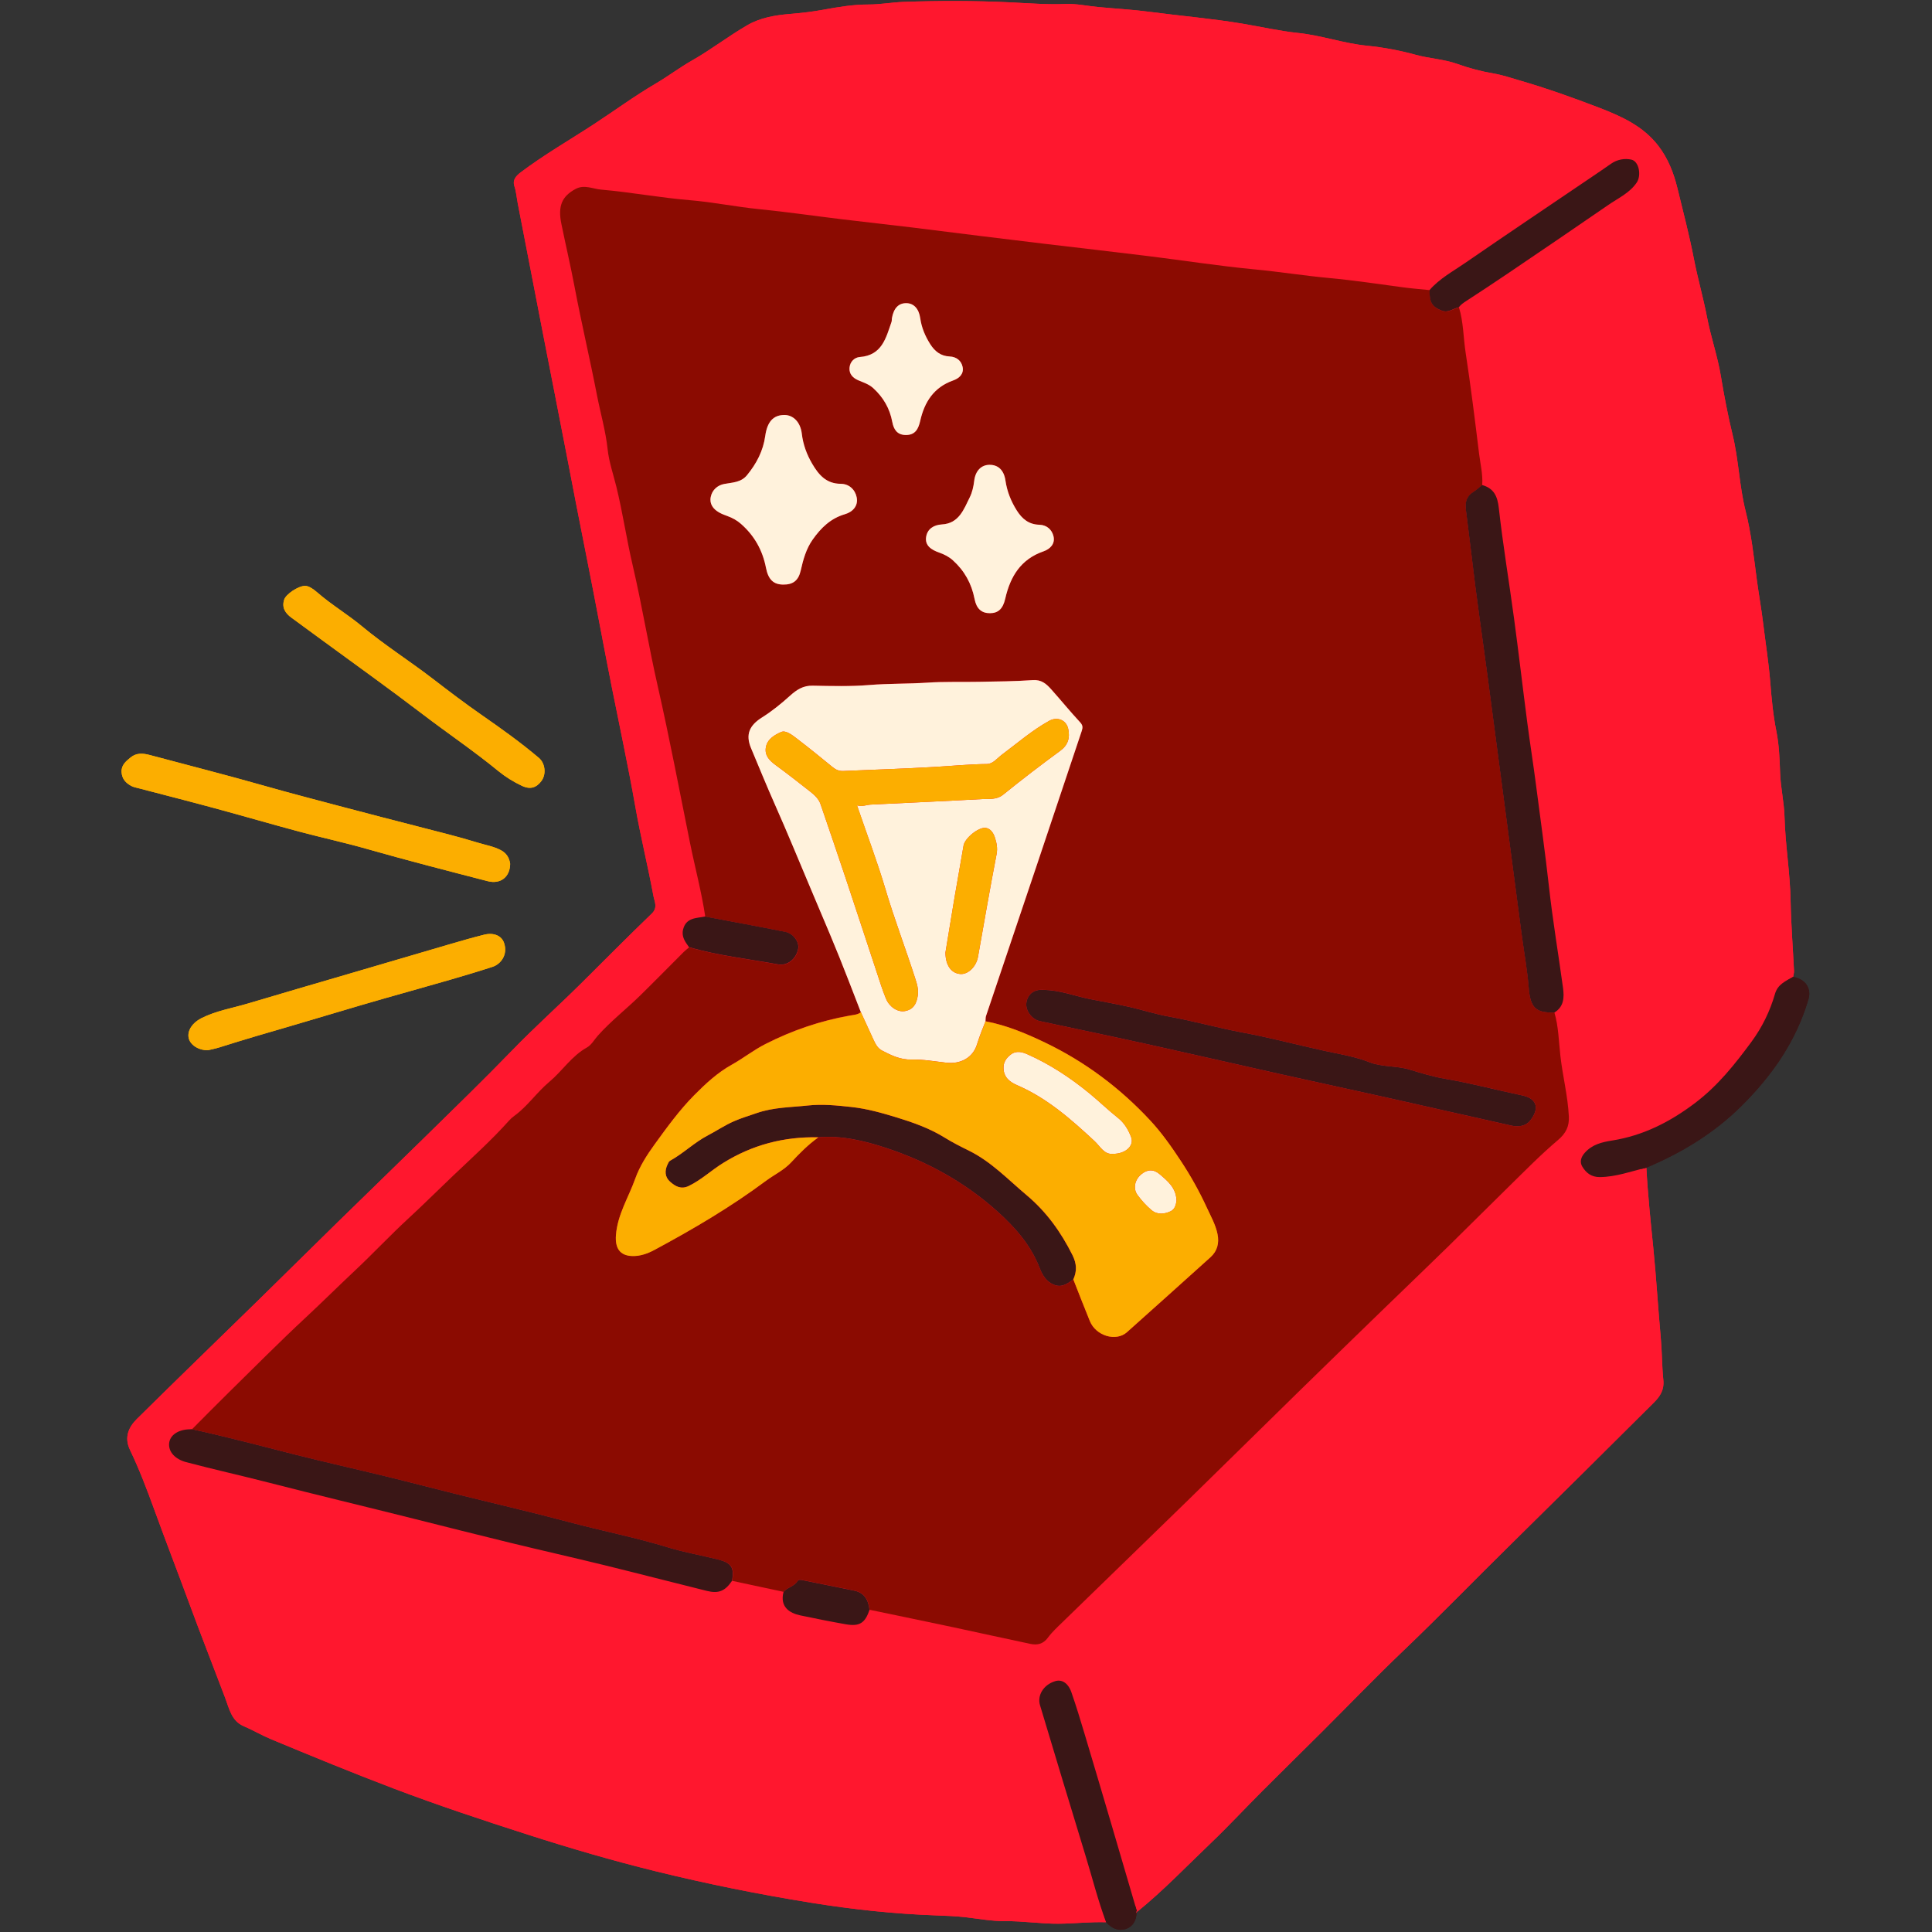 <svg xmlns="http://www.w3.org/2000/svg" xmlns:xlink="http://www.w3.org/1999/xlink" width="1000" zoomAndPan="magnify" viewBox="0 0 750 750" height="1000" preserveAspectRatio="xMidYMid meet" version="1.0"><rect x="0" y="0" width="750" height="750" fill="#333333" stroke="none"/><defs><clipPath id="6ece71c830"><path d="M 47.047 227 L 473 227 L 473 519 L 47.047 519 Z M 47.047 227 " clip-rule="nonzero"/></clipPath><clipPath id="3fd62d2c54"><path d="M 47.047 227 L 473 227 L 473 519 L 47.047 519 Z M 47.047 227 " clip-rule="nonzero"/></clipPath></defs><path fill="#ff172e" d="M 49.246 299.648 C 49.145 298.074 50.102 297.191 51.797 295.781 C 52.785 294.961 53.684 294.629 54.836 294.629 C 55.617 294.629 56.516 294.781 57.699 295.094 C 62.117 296.277 66.555 297.445 70.973 298.613 C 81.207 301.309 91.785 304.094 102.121 307.043 C 110.02 309.289 118.078 311.434 125.887 313.484 L 132.539 315.25 C 141.602 317.66 150.695 319.996 159.777 322.332 L 165.906 323.906 C 172.168 325.508 178.641 327.172 184.902 329.086 C 185.816 329.371 186.746 329.609 187.676 329.867 C 189.742 330.406 191.691 330.914 193.457 331.844 C 194.91 332.605 195.719 333.758 195.992 335.465 C 195.898 338.52 194.266 340.332 191.602 340.332 C 191.047 340.332 190.445 340.258 189.848 340.094 L 187.422 339.465 C 172.855 335.707 157.801 331.812 143.102 327.621 C 138.082 326.184 132.941 324.926 127.984 323.711 C 124.191 322.781 120.418 321.855 116.656 320.836 C 110.871 319.277 105.105 317.66 99.336 316.043 C 94.227 314.605 89.102 313.168 83.977 311.793 C 77.461 310.023 70.941 308.332 64.41 306.641 L 54.582 304.078 L 53.801 303.883 C 53.129 303.719 52.5 303.57 52.035 303.332 C 50.16 302.355 49.352 301.293 49.246 299.648 Z M 114.438 238.191 C 117.105 240.105 119.742 242.055 122.379 244 L 125.391 246.215 C 129.375 249.137 133.363 252.043 137.363 254.961 C 146.562 261.656 156.074 268.574 165.273 275.598 C 169.035 278.473 172.855 281.258 176.676 284.027 C 182.699 288.414 188.934 292.938 194.805 297.773 C 197.324 299.84 200.262 301.668 203.512 303.211 C 204.305 303.586 205.023 303.781 205.652 303.781 C 206.328 303.781 207.348 303.586 208.574 301.906 C 209.836 300.172 209.488 297.129 207.887 295.77 C 200.547 289.555 192.559 283.906 185.652 279.117 C 179.148 274.594 172.797 269.758 166.863 265.188 C 163.148 262.328 159.238 259.559 155.461 256.863 C 150.051 253.016 144.465 249.047 139.234 244.703 C 136.719 242.605 133.961 240.645 131.293 238.742 C 128.148 236.496 124.883 234.16 121.871 231.539 C 119.699 229.652 118.707 229.473 118.516 229.473 C 116.371 229.488 112.672 232.273 112.297 233.324 C 111.742 234.984 111.906 236.379 114.438 238.191 Z M 699.73 383.535 C 698.98 382.352 697.57 381.543 695.742 381.246 L 693.738 380.914 L 693.812 380.48 C 694.559 380.047 695.324 379.656 696.09 379.223 C 696.207 378.445 696.477 377.664 696.434 376.902 C 696 367.871 695.281 358.855 695.113 349.828 C 694.922 338.852 693.047 328.023 692.746 317.078 C 692.582 311.371 691.25 305.848 691.039 300.156 C 690.844 294.719 690.648 289.195 689.586 283.895 C 688.312 277.59 687.715 271.148 687.219 264.875 C 686.605 257.238 685.391 249.707 684.477 242.145 C 683.805 236.559 682.785 230.926 682.035 225.355 C 680.836 216.312 679.863 207.176 677.645 198.402 C 675.172 188.609 674.977 178.547 672.582 168.738 C 670.754 161.266 669.301 153.582 668.027 145.93 C 666.754 138.246 664.129 130.789 662.676 123.184 C 661.223 115.59 659.066 108.191 657.598 100.617 C 655.801 91.332 653.402 82.168 651.156 72.988 C 649.715 67.07 647.5 61.457 643.738 56.574 C 637.863 48.953 629.477 45.164 620.891 41.855 C 610.688 37.93 600.363 34.262 589.859 31.207 C 586.535 30.234 583.207 29.109 579.805 28.527 C 575.059 27.719 570.324 26.477 565.934 24.887 C 560.508 22.941 554.859 22.746 549.422 21.234 C 543.367 19.559 537.031 18.391 530.633 17.746 C 521.656 16.863 513.043 13.746 504.008 12.805 C 496.758 12.055 489.578 10.406 482.371 9.195 C 470.312 7.172 458.16 6.168 446.07 4.566 C 439.434 3.684 432.766 3.355 426.129 2.711 C 421.977 2.305 417.707 1.379 413.707 1.543 C 406.484 1.84 399.324 1.258 392.191 0.914 C 378.375 0.254 364.609 0.254 350.793 0.734 C 346.195 0.898 341.715 1.766 337.082 1.75 C 331.254 1.738 325.426 2.711 319.645 3.773 C 315.344 4.566 310.969 5.062 306.609 5.422 C 300.887 5.887 295.176 6.875 290.246 9.703 C 282.832 13.973 276.016 19.301 268.566 23.523 C 263.742 26.266 259.352 29.621 254.574 32.422 C 246.348 37.242 238.633 42.918 230.645 48.145 C 221.102 54.387 211.184 60.062 202.074 66.953 C 200.246 68.332 198.91 69.949 199.66 72.195 C 200.41 74.441 200.559 76.715 200.996 78.977 C 204.305 96.078 207.617 113.18 210.93 130.281 C 213.91 145.676 216.996 161.055 219.949 176.465 C 222.48 189.73 225.07 202.984 227.707 216.223 C 231.066 233.039 234.152 249.898 237.492 266.719 C 240.562 282.172 243.891 297.551 246.617 313.078 C 248.672 324.758 251.531 336.273 253.688 347.941 C 254.062 349.934 255.426 352.312 253.047 354.621 C 243.77 363.527 234.734 372.695 225.598 381.754 C 216.727 390.543 207.406 398.871 198.719 407.855 C 187.645 419.297 176.199 430.379 164.824 441.547 C 153.648 452.523 142.367 463.398 131.176 474.359 C 120.836 484.48 110.559 494.68 100.219 504.801 C 84.52 520.152 68.727 535.41 53.113 550.863 C 49.848 554.098 48.152 558.066 50.477 562.891 C 54.117 570.465 57.082 578.328 59.961 586.219 C 64.352 598.32 69.012 610.328 73.461 622.414 C 77.984 634.695 82.781 646.867 87.41 659.117 C 88.984 663.266 89.852 668.074 94.602 670.094 C 98.227 671.637 101.645 673.672 105.254 675.172 C 121.031 681.73 136.836 688.23 152.809 694.293 C 169.98 700.809 187.406 706.59 204.891 712.203 C 221.25 717.461 237.746 722.281 254.395 726.387 C 274.336 731.297 294.488 735.371 314.805 738.633 C 330.973 741.238 347.184 742.977 363.543 743.562 C 367.199 743.695 370.898 743.832 374.555 744.234 C 379.754 744.82 384.879 745.809 390.184 745.777 C 397.074 745.719 403.984 746.824 410.891 746.781 C 417.062 746.734 423.25 746.016 429.453 746.211 C 429.199 745.539 428.988 744.832 428.734 744.16 C 428.988 744.16 429.258 744.16 429.512 744.176 L 430.426 744.203 L 431.012 744.895 C 431.879 745.91 433.305 747.141 435.133 747.141 C 435.613 747.141 436.09 747.051 436.586 746.887 C 438.172 746.332 439.148 744.789 439.191 742.754 L 439.238 742.305 L 439.715 740.941 L 440.168 740.582 C 440.391 740.402 440.602 740.207 440.824 740.027 C 441.02 740.715 441.23 741.406 441.426 742.094 C 441.441 742.094 441.453 742.094 441.469 742.094 C 441.453 742.125 441.453 742.137 441.441 742.168 C 451.598 733.945 460.602 724.496 470.027 715.5 C 476.902 708.926 483.375 701.945 490.09 695.223 C 497.715 687.586 505.445 680.023 513.086 672.402 C 523.695 661.828 534.078 651.016 544.91 640.684 C 559.086 627.148 572.703 613.055 586.684 599.324 C 605.188 581.113 623.602 562.828 642 544.516 C 644.367 542.164 646.105 539.648 645.703 535.695 C 645.148 530.305 645.207 524.824 644.711 519.387 C 643.648 507.738 642.973 496.043 641.805 484.406 C 640.773 474.074 639.664 463.742 639.125 453.363 C 638.449 453.527 637.773 453.691 637.102 453.871 C 637.102 453.738 637.086 453.602 637.07 453.484 L 636.996 452.047 L 638.316 451.492 C 652.969 445.32 664.789 437.668 674.484 428.102 C 687.488 415.254 695.863 401.926 700.117 387.383 C 700.508 385.887 700.391 384.582 699.73 383.535 Z M 190.223 364.609 C 189.652 364.609 189.039 364.684 188.395 364.848 C 184.078 365.941 179.777 367.168 175.777 368.32 C 166.641 370.988 157.516 373.668 148.391 376.348 L 123.637 383.609 C 114.691 386.23 105.75 388.836 96.832 391.504 C 94.992 392.055 93.133 392.52 91.273 393 C 86.945 394.109 82.855 395.156 79.035 397.102 C 76.41 398.438 74.84 400.637 75.215 402.48 C 75.527 403.977 77.609 405.594 80.457 405.652 L 81.387 405.445 C 82.344 405.234 83.484 404.996 84.594 404.637 C 93.656 401.762 102.918 399.066 111.875 396.445 L 112.895 396.145 C 117.898 394.691 122.891 393.195 127.879 391.711 C 134.949 389.602 142.008 387.504 149.094 385.48 L 157.992 382.965 C 163.477 381.426 168.977 379.867 174.445 378.281 C 179.211 376.902 184.844 375.238 190.582 373.352 C 191.809 372.949 192.949 371.961 193.547 370.746 C 194.164 369.504 194.223 368.125 193.711 366.645 C 193.262 365.355 191.988 364.609 190.223 364.609 Z M 440.977 741.988 C 441.035 742.242 441.109 742.496 441.172 742.754 C 441.246 742.543 441.32 742.332 441.395 742.125 C 441.379 742.094 441.379 742.062 441.363 742.035 C 441.246 742.02 441.109 742.004 440.977 741.988 Z M 440.977 741.988 " fill-opacity="1" fill-rule="nonzero"/><path fill="#8b0b01" d="M 603.418 393.043 C 605.039 398.539 605.098 404.289 605.742 409.906 C 606.625 417.754 608.633 425.449 609.023 433.371 C 609.219 437.266 607.914 439.93 604.77 442.598 C 598.027 448.301 591.836 454.652 585.516 460.836 C 577.68 468.488 569.961 476.273 562.141 483.926 C 553.977 491.91 545.734 499.801 537.539 507.738 C 526.586 518.355 515.648 528.988 504.742 539.648 C 490.164 553.906 475.676 568.234 461.082 582.477 C 444.914 598.246 428.66 613.953 412.477 629.707 C 410.484 631.641 408.402 633.555 406.77 635.773 C 404.941 638.258 402.617 638.707 399.98 638.152 C 390.094 636.07 380.219 633.871 370.332 631.758 C 359.422 629.438 348.484 627.191 337.578 624.914 C 337.129 621.172 335.691 618.25 331.57 617.441 C 324.887 616.109 318.207 614.762 311.539 613.383 C 310.805 613.234 310.012 613.145 309.621 613.773 C 308.316 615.871 305.695 616.156 304.195 617.953 C 297.543 616.531 290.906 615.105 284.254 613.684 C 285.152 608.578 284.016 606.723 278.859 605.434 C 272.434 603.816 265.855 602.691 259.516 600.762 C 246.828 596.867 233.809 594.32 220.996 590.906 C 206.223 586.969 191.332 583.539 176.496 579.855 C 167.688 577.668 158.922 575.348 150.113 573.207 C 137.918 570.227 125.645 567.5 113.48 564.402 C 100.52 561.094 87.605 557.68 74.539 554.832 C 79.215 550.145 83.859 545.414 88.578 540.773 C 98.66 530.875 108.609 520.824 118.934 511.227 C 125.27 505.324 131.445 499.188 137.766 493.258 C 144.855 486.609 151.535 479.449 158.699 472.859 C 164.496 467.516 170.086 461.93 175.793 456.508 C 183.164 449.484 190.793 442.656 197.594 435.035 C 198.207 434.344 198.91 433.715 199.66 433.176 C 204.828 429.418 208.426 423.996 213.25 419.969 C 218.328 415.73 221.895 409.922 227.859 406.625 C 229.582 405.668 230.691 403.602 232.082 402.043 C 237.18 396.324 243.246 391.637 248.684 386.293 C 254.32 380.766 259.832 375.121 265.422 369.551 C 266.078 368.891 266.828 368.352 267.535 367.754 C 278.832 371.016 290.516 372.289 302.023 374.402 C 305.918 375.105 309.199 372.125 309.906 368.336 C 310.383 365.73 308.062 362.406 304.902 361.777 C 294.547 359.711 284.148 357.809 273.781 355.832 C 272.328 346.16 269.781 336.711 267.848 327.141 C 263.773 306.984 259.969 286.785 255.414 266.73 C 251.816 250.977 249.238 235.016 245.57 219.293 C 243.215 209.227 241.734 198.984 239.277 188.969 C 238.094 184.16 236.398 179.25 235.891 174.488 C 235.125 167.27 233.102 160.41 231.738 153.387 C 229.027 139.387 225.73 125.504 223.078 111.504 C 221.52 103.266 219.602 95.121 217.926 86.914 C 216.5 79.98 218.121 76.191 223.484 73.332 C 226.809 71.551 230.137 73.332 233.402 73.617 C 244.848 74.605 256.176 76.746 267.668 77.703 C 276.672 78.438 285.574 80.281 294.562 81.18 C 305.426 82.258 316.227 83.844 327.074 85.148 C 335.961 86.227 344.859 87.184 353.746 88.262 C 362.629 89.34 371.516 90.492 380.398 91.586 C 388.594 92.605 396.805 93.609 405 94.582 C 418.395 96.184 431.789 97.695 445.184 99.344 C 459.164 101.066 473.098 103.25 487.121 104.586 C 496.848 105.512 506.48 107.055 516.203 107.953 C 525.672 108.836 535.129 110.258 544.582 111.531 C 548.043 111.996 551.535 112.266 555.008 112.625 C 554.906 117.434 556 119.184 559.82 120.637 C 562.32 121.594 564.18 119.77 566.367 119.32 C 568.121 125.023 568.059 131 568.945 136.824 C 570.953 149.914 572.57 163.047 574.188 176.195 C 574.684 180.223 575.699 184.207 575.387 188.324 C 574.293 189.207 573.289 190.211 572.105 190.93 C 569.422 192.547 568.734 194.914 569.078 197.816 C 569.781 203.809 570.621 209.781 571.312 215.789 C 573.109 231.465 575.445 247.086 577.527 262.719 C 579.867 280.195 582.16 297.684 584.465 315.176 C 586.547 330.961 588.617 346.758 590.715 362.539 C 591.645 369.551 592.93 376.543 593.5 383.582 C 594.07 391.066 596.02 393.238 603.418 393.043 Z M 382.57 396.445 C 382.633 395.77 382.57 395.051 382.781 394.422 C 389.418 374.672 396.086 354.934 402.723 335.184 C 408.492 318.02 414.199 300.844 419.969 283.684 C 420.402 282.379 420.402 281.512 419.297 280.328 C 415.414 276.164 411.832 271.734 408.043 267.496 C 406.184 265.43 404.266 263.75 400.941 263.992 C 394.035 264.484 387.082 264.5 380.145 264.648 C 373.434 264.785 366.676 264.531 360.023 264.98 C 352.516 265.488 345.012 265.293 337.504 265.895 C 330.223 266.492 322.863 266.297 315.555 266.148 C 311.836 266.074 309.32 267.707 306.73 270.043 C 303.344 273.109 299.746 276.031 295.883 278.457 C 290.922 281.559 289.363 285.105 291.582 290.406 C 294.637 297.73 297.648 305.082 300.871 312.344 C 305.695 323.188 310.191 334.195 314.805 345.109 C 319.766 356.836 324.812 368.547 329.383 380.449 C 330.984 384.598 332.59 388.746 334.207 392.895 C 332.949 393.898 331.434 393.93 329.938 394.199 C 318.43 396.234 307.523 399.965 297.094 405.277 C 292.496 407.613 288.508 410.805 284.043 413.289 C 278.516 416.359 273.84 420.719 269.496 425.105 C 263.758 430.902 258.902 437.609 254.094 444.242 C 251.129 448.332 248.297 452.766 246.617 457.465 C 244.039 464.746 239.711 471.395 239.109 479.465 C 238.75 484.348 240.504 487.387 245.434 487.551 C 248.566 487.641 251.473 486.562 254.094 485.156 C 269.062 477.113 283.699 468.504 297.336 458.352 C 300.586 455.938 304.332 454.203 307.148 451.16 C 310.398 447.656 313.77 444.258 317.68 441.473 C 326.789 440.77 335.527 442.852 344.02 445.652 C 359.977 450.906 374.48 458.918 387.051 470.164 C 394.051 476.426 400.176 483.344 403.637 492.312 C 404.672 494.992 406.199 497.57 409.168 498.754 C 412.207 499.98 414.426 498.332 416.656 496.688 C 418.785 502.078 420.867 507.496 423.07 512.859 C 425.438 518.641 433.242 520.945 437.469 517.172 C 448.301 507.469 459.148 497.793 469.938 488.031 C 472.543 485.664 473.34 482.594 472.633 479.105 C 471.887 475.406 470.012 472.141 468.484 468.816 C 465.594 462.527 462.223 456.477 458.371 450.652 C 454.715 445.113 450.938 439.723 446.43 434.883 C 434.742 422.336 421.199 412.184 405.719 404.754 C 398.305 401.16 390.707 397.988 382.57 396.445 Z M 405.18 384.27 C 401.523 383.91 398.949 385.84 398.438 389.242 C 397.988 392.223 400.523 395.727 403.652 396.398 C 417.184 399.305 430.742 402.105 444.258 405.098 C 461.621 408.934 478.941 412.93 496.293 416.809 C 510.914 420.074 525.57 423.219 540.191 426.484 C 555.742 429.957 571.281 433.535 586.832 436.98 C 589.426 437.551 592.258 437.176 593.934 435.109 C 597.547 430.676 596.992 426.512 591 425.254 C 581.035 423.176 571.207 420.523 561.168 418.816 C 556.418 418.008 551.758 416.602 547.145 415.191 C 542.078 413.664 536.535 414.277 531.742 412.391 C 526.094 410.16 520.191 409.234 514.422 407.988 C 503.812 405.684 493.309 402.852 482.645 400.875 C 472.918 399.078 463.434 396.355 453.727 394.617 C 448.57 393.703 443.629 392.07 438.562 390.918 C 433.484 389.75 428.328 388.883 423.207 387.863 C 417.211 386.637 411.43 384.312 405.18 384.27 Z M 304.031 226.957 C 307.852 226.988 309.965 225.387 310.848 221.449 C 311.793 217.227 312.93 213.105 315.449 209.512 C 318.656 204.961 322.414 201.23 328.051 199.598 C 330.984 198.746 333.262 196.395 332.559 193.027 C 331.93 190 329.578 187.828 326.387 187.812 C 320.738 187.801 317.785 184.281 315.301 180.043 C 313.172 176.418 311.746 172.555 311.254 168.301 C 310.73 163.898 307.973 161.145 304.633 161.098 C 300.227 161.039 297.828 163.719 297.066 169.23 C 296.27 175.012 293.664 179.996 289.977 184.477 C 287.641 187.32 284.359 187.273 281.137 187.875 C 278.59 188.352 276.449 190.164 275.91 192.906 C 275.355 195.617 276.836 197.609 279.145 198.926 C 280.133 199.496 281.227 199.914 282.32 200.305 C 284.301 201.023 286.082 201.98 287.699 203.418 C 292.871 207.984 296.016 213.602 297.336 220.355 C 298.234 225.07 300.285 226.93 304.031 226.957 Z M 384.309 238.039 C 387.562 238.023 389.344 236.316 390.242 232.363 C 392.191 223.828 396.25 217.09 405.078 214.035 C 407.625 213.152 409.676 211.145 408.973 208.18 C 408.344 205.574 406.336 203.777 403.441 203.703 C 399.383 203.598 396.789 201.426 394.723 198.176 C 392.461 194.582 390.934 190.781 390.316 186.543 C 389.719 182.438 387.41 180.371 384.012 180.445 C 380.938 180.508 378.648 182.738 378.184 186.66 C 377.914 188.906 377.418 191.125 376.473 193.027 C 374.137 197.742 372.277 203.207 365.641 203.582 C 362.496 203.762 360.066 205.305 359.543 208.301 C 358.914 211.805 361.598 213.453 364.52 214.484 C 366.512 215.188 368.34 216.086 369.941 217.539 C 374.422 221.598 377.164 226.555 378.316 232.484 C 379.051 236.363 381.043 238.055 384.309 238.039 Z M 351.586 168.855 C 355.316 168.93 356.516 166.488 357.223 163.391 C 358.867 156.051 362.523 150.332 370.031 147.684 C 372.383 146.859 374.242 145.137 373.688 142.441 C 373.18 139.984 371.262 138.504 368.652 138.383 C 365.148 138.219 362.871 136.375 361.07 133.531 C 359.125 130.43 357.746 127.18 357.234 123.527 C 356.711 119.828 354.719 117.746 351.902 117.688 C 348.844 117.629 346.914 119.617 346.238 123.559 C 346.164 124.023 346.238 124.516 346.09 124.949 C 343.918 131.223 342.387 137.949 333.773 138.594 C 331.734 138.742 329.938 140.402 329.773 142.828 C 329.609 145.254 331.137 146.738 333.172 147.621 C 335.195 148.492 337.266 149.105 338.988 150.676 C 342.926 154.27 345.414 158.582 346.387 163.809 C 346.93 166.656 348.246 168.812 351.586 168.855 Z M 351.586 168.855 " fill-opacity="1" fill-rule="nonzero"/><path fill="#3a1616" d="M 639.094 453.305 C 633.129 454.695 627.363 456.883 621.07 456.941 C 617.727 456.973 615.734 455.297 614.266 452.914 C 613.203 451.191 613.621 449.305 615.18 447.539 C 618.086 444.273 621.773 443.391 625.848 442.746 C 637.836 440.828 648.188 435.617 657.957 428.234 C 666.844 421.527 673.465 413.172 679.891 404.457 C 684.043 398.824 687.113 392.551 689.047 385.828 C 690.125 382.066 693.184 380.871 696.043 379.238 C 700.809 380.016 703.297 383.594 702.035 387.895 C 697.258 404.23 687.848 417.664 675.875 429.492 C 665.285 439.977 652.773 447.539 639.094 453.305 Z M 437.199 748.773 C 439.656 747.918 441.125 745.598 441.184 742.754 C 441.125 742.496 441.051 742.242 440.992 741.988 C 441.141 742.004 441.289 742.02 441.426 742.035 C 441.426 742.035 441.395 742.109 441.395 742.109 C 438.188 731.16 434.98 720.215 431.762 709.27 C 428.195 697.168 424.629 685.086 421.004 673 C 419.387 667.578 417.738 662.156 415.879 656.828 C 414.906 654.012 412.672 651.691 409.602 652.633 C 404.957 654.055 402.617 658.25 403.727 661.949 C 409.617 681.535 415.504 701.105 421.484 720.648 C 424.09 729.172 426.246 737.812 429.379 746.168 C 431.477 748.637 434.277 749.789 437.199 748.773 Z M 73.789 554.848 C 69.191 554.906 65.938 557.094 65.652 560.344 C 65.371 563.625 67.992 566.469 72.277 567.605 C 82.914 570.422 93.656 572.805 104.297 575.543 C 123.055 580.363 141.887 584.859 160.66 589.574 C 173.125 592.703 185.578 595.863 198.059 598.902 C 210.223 601.867 222.434 604.609 234.586 607.59 C 247.859 610.84 261.09 614.297 274.367 617.578 C 279.023 618.73 281.484 617.637 284.195 613.652 C 285.094 608.547 283.953 606.691 278.801 605.402 C 272.371 603.785 265.797 602.664 259.457 600.73 C 246.766 596.836 233.746 594.293 220.938 590.879 C 206.164 586.938 191.27 583.512 176.438 579.824 C 167.629 577.641 158.863 575.32 150.051 573.176 C 137.855 570.195 125.586 567.473 113.418 564.371 C 100.461 561.062 87.543 557.648 74.48 554.805 C 74.254 554.805 74.031 554.848 73.789 554.848 Z M 606.762 383.492 C 604.977 370.434 602.773 357.418 601.32 344.316 C 599.867 331.125 597.98 317.977 596.289 304.812 C 595.238 296.652 593.934 288.52 592.871 280.375 C 591.117 266.941 589.559 253.48 587.746 240.047 C 585.828 225.789 583.434 211.578 581.844 197.277 C 581.32 192.547 579.898 189.566 575.34 188.277 C 574.246 189.16 573.242 190.164 572.059 190.883 C 569.379 192.5 568.688 194.867 569.035 197.773 C 569.738 203.762 570.578 209.738 571.266 215.742 C 573.062 231.422 575.402 247.039 577.484 262.672 C 579.82 280.148 582.113 297.641 584.422 315.129 C 586.504 330.914 588.57 346.711 590.668 362.496 C 591.598 369.504 592.887 376.496 593.457 383.535 C 594.07 391.082 596.02 393.254 603.418 393.059 C 607.148 390.785 607.254 387.176 606.762 383.492 Z M 569.215 116.832 C 574.758 113.227 580.27 109.602 585.738 105.887 C 598.609 97.156 611.48 88.441 624.277 79.605 C 628.141 76.926 632.621 74.949 635.379 70.859 C 637.281 68.047 636.23 62.594 633.297 61.965 C 630.734 61.41 627.828 61.859 625.414 63.555 C 622.957 65.289 620.457 66.98 617.969 68.66 C 601.562 79.785 585.082 90.836 568.766 102.082 C 564.016 105.363 558.816 108.133 554.949 112.598 C 554.844 117.402 555.938 119.156 559.758 120.605 C 562.262 121.566 564.121 119.738 566.309 119.289 C 567.086 118.242 568.121 117.539 569.215 116.832 Z M 265.18 360.789 C 264.461 363.648 266.02 365.641 267.488 367.707 C 278.785 370.973 290.473 372.246 301.98 374.355 C 305.875 375.059 309.156 372.078 309.859 368.293 C 310.34 365.688 308.016 362.359 304.855 361.73 C 294.504 359.664 284.105 357.766 273.738 355.789 C 270.32 356.477 266.352 356.148 265.18 360.789 Z M 310.652 627.086 C 316.543 628.316 322.445 629.512 328.363 630.547 C 333.699 631.473 335.824 630.066 337.547 624.93 C 337.098 621.188 335.66 618.266 331.539 617.457 C 324.859 616.125 318.176 614.777 311.508 613.398 C 310.773 613.25 309.98 613.16 309.59 613.789 C 308.285 615.887 305.664 616.172 304.168 617.969 C 302.668 623.746 306.414 626.188 310.652 627.086 Z M 398.438 389.242 C 397.988 392.223 400.523 395.727 403.652 396.398 C 417.184 399.305 430.742 402.105 444.258 405.098 C 461.621 408.934 478.941 412.93 496.293 416.809 C 510.914 420.074 525.57 423.219 540.191 426.484 C 555.742 429.957 571.281 433.535 586.832 436.98 C 589.426 437.551 592.258 437.176 593.934 435.109 C 597.547 430.676 596.992 426.512 591 425.254 C 581.035 423.176 571.207 420.523 561.168 418.816 C 556.418 418.008 551.758 416.602 547.145 415.191 C 542.078 413.664 536.535 414.277 531.742 412.391 C 526.094 410.16 520.191 409.234 514.422 407.988 C 503.812 405.684 493.309 402.852 482.645 400.875 C 472.918 399.078 463.434 396.355 453.727 394.617 C 448.57 393.703 443.629 392.07 438.562 390.918 C 433.484 389.75 428.328 388.883 423.207 387.863 C 417.199 386.652 411.398 384.328 405.152 384.285 C 401.523 383.91 398.949 385.84 398.438 389.242 Z M 344.008 445.637 C 359.961 450.891 374.465 458.902 387.035 470.148 C 394.035 476.41 400.16 483.328 403.621 492.297 C 404.656 494.977 406.184 497.555 409.152 498.738 C 412.191 499.965 414.41 498.316 416.645 496.672 C 418.098 493.449 417.977 490.562 416.297 487.191 C 411.832 478.281 406.246 470.465 398.543 463.98 C 391.277 457.871 384.789 450.938 376.008 446.625 C 372.906 445.098 369.703 443.48 366.691 441.609 C 360.875 438 354.402 435.723 347.945 433.746 C 342.281 432.023 336.574 430.391 330.508 429.734 C 324.828 429.117 319.254 428.535 313.605 429.148 C 307.012 429.867 300.359 429.824 293.887 432.039 C 290.891 433.074 287.805 434 284.914 435.258 C 281.406 436.785 278.188 438.973 274.77 440.754 C 269.512 443.496 265.285 447.734 260.102 450.594 C 259.652 450.848 259.383 451.508 259.129 452.016 C 257.93 454.473 258.051 456.941 260.117 458.754 C 262.109 460.508 264.344 461.855 267.367 460.387 C 272.223 458.035 276.117 454.32 280.645 451.508 C 292 444.422 304.332 441.203 317.637 441.457 C 326.777 440.754 335.512 442.836 344.008 445.637 Z M 344.008 445.637 " fill-opacity="1" fill-rule="nonzero"/><path fill="#fff2dc" d="M 382.57 396.445 C 381.344 399.438 380.191 402.449 379.215 405.547 C 377.629 410.582 372.906 413.156 367.348 412.527 C 362.855 412.02 358.344 411.211 353.852 411.312 C 349.504 411.418 346.016 409.684 342.418 407.824 C 340.738 406.957 339.945 405.43 339.195 403.855 C 337.504 400.219 335.84 396.562 334.176 392.926 C 332.574 388.777 330.957 384.629 329.352 380.48 C 324.781 368.59 319.734 356.867 314.773 345.141 C 310.16 334.223 305.664 323.219 300.84 312.375 C 297.617 305.113 294.621 297.758 291.551 290.438 C 289.332 285.137 290.891 281.602 295.852 278.488 C 299.715 276.062 303.312 273.125 306.699 270.07 C 309.305 267.719 311.824 266.09 315.523 266.18 C 322.836 266.328 330.191 266.523 337.473 265.922 C 344.98 265.309 352.488 265.504 359.992 265.008 C 366.645 264.559 373.402 264.816 380.113 264.68 C 387.051 264.547 394.004 264.516 400.91 264.02 C 404.238 263.781 406.156 265.445 408.012 267.527 C 411.805 271.762 415.398 276.195 419.266 280.359 C 420.359 281.543 420.375 282.395 419.938 283.715 C 414.172 300.875 408.461 318.051 402.695 335.211 C 396.055 354.965 389.391 374.699 382.75 394.453 C 382.57 395.051 382.633 395.77 382.57 396.445 Z M 332.68 312.645 C 334.867 313.215 336.379 312.422 337.996 312.344 C 352.41 311.625 366.84 310.996 381.254 310.203 C 384.023 310.055 386.871 310.562 389.48 308.453 C 396.688 302.613 404.059 296.965 411.551 291.484 C 414.664 289.211 415.398 286.395 414.695 282.996 C 413.961 279.461 410.426 278.082 407.277 279.836 C 400.641 283.52 394.949 288.477 388.91 292.984 C 387.066 294.359 385.48 296.578 383.082 296.59 C 376.461 296.652 369.883 297.309 363.289 297.699 C 351.348 298.402 339.375 298.762 327.422 299.301 C 325.801 299.379 324.512 298.852 323.27 297.836 C 318.773 294.152 314.25 290.48 309.637 286.949 C 307.734 285.48 305.094 283.34 303.238 284.164 C 300.855 285.211 297.844 286.871 297.305 290.121 C 296.766 293.297 298.711 295.242 301.109 297.012 C 305.695 300.367 310.176 303.871 314.641 307.387 C 316.273 308.691 317.848 310.145 318.551 312.227 C 321.848 321.883 325.172 331.543 328.395 341.23 C 332.98 354.98 337.473 368.754 342.027 382.516 C 342.613 384.285 343.242 386.02 343.961 387.742 C 345.266 390.875 348.473 393.043 351.348 392.492 C 354.449 391.891 355.77 389.855 356.262 386.605 C 356.668 383.953 355.918 381.797 355.184 379.523 C 351.469 367.961 347.121 356.625 343.676 344.977 C 340.484 334.312 336.531 323.906 332.68 312.645 Z M 367.02 369.742 C 367.004 374.82 369.371 377.922 372.906 378.113 C 375.906 378.281 379.008 375.164 379.664 371.422 C 382.02 358.137 384.309 344.84 386.871 331.602 C 387.336 329.238 386.871 327.172 386.227 325.133 C 385.703 323.516 384.641 321.691 382.707 321.391 C 379.934 320.941 374.555 325.375 374.062 328.188 C 372.895 334.914 371.695 341.637 370.555 348.359 C 369.312 355.699 368.129 363.02 367.02 369.742 Z M 310.848 221.449 C 311.793 217.227 312.93 213.105 315.449 209.512 C 318.656 204.961 322.414 201.23 328.051 199.598 C 330.984 198.746 333.262 196.395 332.559 193.027 C 331.93 190 329.578 187.828 326.387 187.812 C 320.738 187.801 317.785 184.281 315.301 180.043 C 313.172 176.418 311.746 172.555 311.254 168.301 C 310.73 163.898 307.973 161.145 304.633 161.098 C 300.227 161.039 297.828 163.719 297.066 169.23 C 296.27 175.012 293.664 179.996 289.977 184.477 C 287.641 187.32 284.359 187.273 281.137 187.875 C 278.59 188.352 276.449 190.164 275.91 192.906 C 275.355 195.617 276.836 197.609 279.145 198.926 C 280.133 199.496 281.227 199.914 282.32 200.305 C 284.301 201.023 286.082 201.98 287.699 203.418 C 292.871 207.984 296.016 213.602 297.336 220.355 C 298.25 225.059 300.316 226.898 304.047 226.93 C 307.836 226.973 309.965 225.387 310.848 221.449 Z M 390.242 232.363 C 392.191 223.828 396.25 217.09 405.078 214.035 C 407.625 213.152 409.676 211.145 408.973 208.18 C 408.344 205.574 406.336 203.777 403.441 203.703 C 399.383 203.598 396.789 201.426 394.723 198.176 C 392.461 194.582 390.934 190.781 390.316 186.543 C 389.719 182.438 387.41 180.371 384.012 180.445 C 380.938 180.508 378.648 182.738 378.184 186.66 C 377.914 188.906 377.418 191.125 376.473 193.027 C 374.137 197.742 372.277 203.207 365.641 203.582 C 362.496 203.762 360.066 205.305 359.543 208.301 C 358.914 211.805 361.598 213.453 364.52 214.484 C 366.512 215.188 368.34 216.086 369.941 217.539 C 374.422 221.598 377.164 226.555 378.316 232.484 C 379.066 236.348 381.059 238.055 384.324 238.039 C 387.547 238.012 389.344 236.316 390.242 232.363 Z M 357.223 163.391 C 358.867 156.051 362.523 150.332 370.031 147.684 C 372.383 146.859 374.242 145.137 373.688 142.441 C 373.18 139.984 371.262 138.504 368.652 138.383 C 365.148 138.219 362.871 136.375 361.07 133.531 C 359.125 130.43 357.746 127.18 357.234 123.527 C 356.711 119.828 354.719 117.746 351.902 117.688 C 348.844 117.629 346.914 119.617 346.238 123.559 C 346.164 124.023 346.238 124.516 346.09 124.949 C 343.918 131.223 342.387 137.949 333.773 138.594 C 331.734 138.742 329.938 140.402 329.773 142.828 C 329.609 145.254 331.137 146.738 333.172 147.621 C 335.195 148.492 337.266 149.105 338.988 150.676 C 342.926 154.27 345.414 158.582 346.387 163.809 C 346.93 166.684 348.246 168.828 351.586 168.871 C 355.316 168.918 356.516 166.488 357.223 163.391 Z M 439.133 441.504 C 438.098 438.688 436.449 435.918 434.145 434.09 C 430.246 431.008 426.711 427.547 422.875 424.402 C 415.488 418.352 407.637 413.188 398.965 409.324 C 396.941 408.422 394.574 407.66 392.312 409.426 C 390.527 410.82 389.465 412.512 389.57 414.758 C 389.719 418.219 391.891 420 394.918 421.301 C 406.516 426.32 415.82 434.523 424.93 443 C 427.117 445.039 428.645 448.316 432.137 447.926 C 436.93 447.926 440.332 444.797 439.133 441.504 Z M 450.25 455.879 C 447.793 453.77 445.41 453.918 443.059 455.848 C 440.496 457.945 439.762 461.406 441.574 463.891 C 443.148 466.031 444.977 468.055 447 469.762 C 449.246 471.648 452.062 471.363 454.52 470.18 C 456.152 469.387 456.543 467.469 456.723 466.047 C 456.543 461.105 453.352 458.543 450.25 455.879 Z M 450.25 455.879 " fill-opacity="1" fill-rule="nonzero"/><g clip-path="url(#6ece71c830)"><path fill="#fcae00" d="M 198.043 335.332 C 197.984 340.527 194.254 343.328 189.336 342.07 C 173.711 338.027 158.07 334.016 142.531 329.582 C 133.797 327.082 124.898 325.164 116.102 322.812 C 105.18 319.891 94.332 316.719 83.426 313.77 C 73.656 311.117 63.84 308.617 54.043 306.055 C 53.039 305.785 51.977 305.621 51.074 305.156 C 48.918 304.035 47.375 302.461 47.195 299.781 C 47.016 297.039 48.844 295.574 50.598 294.121 C 52.875 292.219 55.332 292.34 58.223 293.117 C 73.055 297.086 87.918 300.859 102.691 305.066 C 112.773 307.941 122.934 310.562 133.062 313.258 C 142.965 315.895 152.93 318.441 162.848 321 C 170.398 322.949 178.027 324.82 185.504 327.125 C 188.484 328.039 191.586 328.547 194.402 330.016 C 196.695 331.215 197.742 333.129 198.043 335.332 Z M 85.207 406.582 C 94.586 403.602 104.023 400.863 113.465 398.121 C 125.539 394.602 137.559 390.902 149.664 387.461 C 158.113 385.062 166.594 382.695 175.027 380.258 C 180.453 378.684 185.863 377.066 191.242 375.312 C 194.312 374.312 197.277 370.688 195.66 366 C 194.73 363.289 191.734 361.898 187.914 362.855 C 183.66 363.918 179.434 365.133 175.223 366.359 C 161.891 370.254 148.555 374.191 135.219 378.102 C 122.23 381.918 109.223 385.676 96.266 389.555 C 90.195 391.367 83.859 392.387 78.121 395.289 C 74.703 397.027 72.652 400.082 73.234 402.898 C 73.773 405.547 76.938 407.734 80.695 407.703 C 81.836 407.422 83.559 407.105 85.207 406.582 Z M 110.348 232.695 C 109.285 235.883 110.738 238.055 113.227 239.852 C 116.895 242.504 120.52 245.184 124.164 247.863 C 137.469 257.629 150.906 267.211 164.016 277.215 C 173.785 284.672 183.988 291.547 193.504 299.363 C 196.23 301.594 199.332 303.512 202.629 305.066 C 205.926 306.625 208.32 305.727 210.223 303.121 C 212.113 300.531 211.664 296.309 209.191 294.211 C 202.074 288.176 194.461 282.754 186.805 277.438 C 180.422 273.008 174.234 268.289 168.094 263.57 C 159.027 256.594 149.348 250.469 140.523 243.133 C 134.965 238.504 128.672 234.777 123.188 230 C 121.645 228.652 119.906 227.469 118.469 227.422 C 115.621 227.469 111.008 230.746 110.348 232.695 Z M 280.672 451.508 C 276.148 454.32 272.254 458.035 267.398 460.387 C 264.371 461.855 262.141 460.508 260.148 458.754 C 258.078 456.941 257.973 454.473 259.156 452.016 C 259.414 451.492 259.668 450.832 260.133 450.594 C 265.301 447.746 269.543 443.496 274.801 440.754 C 278.215 438.973 281.438 436.785 284.945 435.258 C 287.836 434 290.922 433.074 293.918 432.039 C 300.391 429.824 307.043 429.867 313.637 429.148 C 319.285 428.535 324.859 429.117 330.535 429.734 C 336.605 430.391 342.312 432.023 347.977 433.746 C 354.434 435.723 360.922 438 366.719 441.609 C 369.73 443.48 372.938 445.098 376.039 446.625 C 384.805 450.938 391.293 457.871 398.574 463.98 C 406.273 470.449 411.863 478.281 416.328 487.191 C 418.008 490.547 418.125 493.449 416.672 496.672 C 418.801 502.062 420.883 507.48 423.086 512.844 C 425.453 518.625 433.258 520.93 437.484 517.156 C 448.316 507.453 459.164 497.777 469.953 488.016 C 472.559 485.648 473.352 482.578 472.648 479.09 C 471.898 475.391 470.027 472.125 468.5 468.801 C 465.605 462.512 462.234 456.465 458.387 450.637 C 454.73 445.098 450.953 439.707 446.445 434.871 C 434.758 422.32 421.211 412.168 405.734 404.738 C 398.336 401.191 390.754 398 382.602 396.473 C 381.375 399.469 380.219 402.48 379.246 405.578 C 377.656 410.609 372.938 413.188 367.379 412.559 C 362.883 412.047 358.375 411.238 353.879 411.344 C 349.535 411.449 346.043 409.711 342.449 407.855 C 340.77 406.984 339.977 405.457 339.227 403.887 C 337.535 400.246 335.871 396.594 334.207 392.953 C 332.949 393.957 331.434 393.988 329.938 394.258 C 318.43 396.293 307.523 400.023 297.094 405.34 C 292.496 407.676 288.508 410.863 284.043 413.352 C 278.516 416.422 273.84 420.777 269.496 425.164 C 263.758 430.961 258.902 437.668 254.094 444.305 C 251.129 448.391 248.297 452.824 246.617 457.527 C 244.039 464.805 239.711 471.453 239.109 479.523 C 238.75 484.406 240.504 487.445 245.434 487.609 C 248.566 487.699 251.473 486.621 254.094 485.215 C 269.062 477.172 283.699 468.562 297.336 458.41 C 300.586 456 304.332 454.262 307.148 451.223 C 310.398 447.719 313.77 444.32 317.68 441.535 C 304.348 441.203 292.031 444.422 280.672 451.508 Z M 424.914 443 C 415.805 434.523 406.5 426.305 394.902 421.301 C 391.875 420 389.719 418.219 389.555 414.758 C 389.449 412.512 390.512 410.82 392.297 409.426 C 394.543 407.66 396.926 408.426 398.949 409.324 C 407.637 413.188 415.473 418.352 422.859 424.402 C 426.695 427.547 430.234 431.008 434.129 434.09 C 436.434 435.918 438.082 438.672 439.117 441.504 C 440.316 444.797 436.93 447.926 432.105 447.926 C 428.629 448.301 427.117 445.039 424.914 443 Z M 454.52 470.164 C 452.062 471.348 449.246 471.648 447 469.746 C 444.977 468.039 443.148 466.016 441.574 463.875 C 439.762 461.391 440.496 457.93 443.059 455.836 C 445.41 453.902 447.793 453.754 450.25 455.863 C 453.352 458.531 456.543 461.09 456.723 466.031 C 456.543 467.453 456.152 469.387 454.52 470.164 Z M 337.996 312.344 C 352.41 311.625 366.84 310.996 381.254 310.203 C 384.023 310.055 386.871 310.562 389.48 308.453 C 396.688 302.613 404.059 296.965 411.551 291.484 C 414.664 289.211 415.398 286.395 414.695 282.996 C 413.961 279.461 410.426 278.082 407.277 279.836 C 400.641 283.52 394.949 288.477 388.91 292.984 C 387.066 294.359 385.48 296.578 383.082 296.59 C 376.461 296.652 369.883 297.309 363.289 297.699 C 351.348 298.402 339.375 298.762 327.422 299.301 C 325.801 299.379 324.512 298.852 323.27 297.836 C 318.773 294.152 314.25 290.48 309.637 286.949 C 307.734 285.48 305.094 283.34 303.238 284.164 C 300.855 285.211 297.844 286.871 297.305 290.121 C 296.766 293.297 298.711 295.242 301.109 297.012 C 305.695 300.367 310.176 303.871 314.641 307.387 C 316.273 308.691 317.848 310.145 318.551 312.227 C 321.848 321.883 325.172 331.543 328.395 341.23 C 332.98 354.98 337.473 368.754 342.027 382.516 C 342.613 384.285 343.242 386.02 343.961 387.742 C 345.266 390.875 348.473 393.043 351.348 392.492 C 354.449 391.891 355.77 389.855 356.262 386.605 C 356.668 383.953 355.918 381.797 355.184 379.523 C 351.469 367.961 347.121 356.625 343.676 344.977 C 340.531 334.328 336.574 323.922 332.723 312.676 C 334.867 313.215 336.395 312.422 337.996 312.344 Z M 372.906 378.113 C 375.906 378.281 379.008 375.164 379.664 371.422 C 382.02 358.137 384.309 344.84 386.871 331.602 C 387.336 329.238 386.871 327.172 386.227 325.133 C 385.703 323.516 384.641 321.691 382.707 321.391 C 379.934 320.941 374.555 325.375 374.062 328.188 C 372.895 334.914 371.695 341.637 370.555 348.359 C 369.312 355.684 368.145 363.02 367.035 369.73 C 367.02 374.805 369.371 377.922 372.906 378.113 Z M 372.906 378.113 " fill-opacity="1" fill-rule="nonzero"/></g><path fill="#ff172e" d="M 49.246 299.648 C 49.145 298.074 50.102 297.191 51.797 295.781 C 52.785 294.961 53.684 294.629 54.836 294.629 C 55.617 294.629 56.516 294.781 57.699 295.094 C 62.117 296.277 66.555 297.445 70.973 298.613 C 81.207 301.309 91.785 304.094 102.121 307.043 C 110.02 309.289 118.078 311.434 125.887 313.484 L 132.539 315.25 C 141.602 317.66 150.695 319.996 159.777 322.332 L 165.906 323.906 C 172.168 325.508 178.641 327.172 184.902 329.086 C 185.816 329.371 186.746 329.609 187.676 329.867 C 189.742 330.406 191.691 330.914 193.457 331.844 C 194.91 332.605 195.719 333.758 195.992 335.465 C 195.898 338.52 194.266 340.332 191.602 340.332 C 191.047 340.332 190.445 340.258 189.848 340.094 L 187.422 339.465 C 172.855 335.707 157.801 331.812 143.102 327.621 C 138.082 326.184 132.941 324.926 127.984 323.711 C 124.191 322.781 120.418 321.855 116.656 320.836 C 110.871 319.277 105.105 317.66 99.336 316.043 C 94.227 314.605 89.102 313.168 83.977 311.793 C 77.461 310.023 70.941 308.332 64.41 306.641 L 54.582 304.078 L 53.801 303.883 C 53.129 303.719 52.5 303.57 52.035 303.332 C 50.16 302.355 49.352 301.293 49.246 299.648 Z M 114.438 238.191 C 117.105 240.105 119.742 242.055 122.379 244 L 125.391 246.215 C 129.375 249.137 133.363 252.043 137.363 254.961 C 146.562 261.656 156.074 268.574 165.273 275.598 C 169.035 278.473 172.855 281.258 176.676 284.027 C 182.699 288.414 188.934 292.938 194.805 297.773 C 197.324 299.84 200.262 301.668 203.512 303.211 C 204.305 303.586 205.023 303.781 205.652 303.781 C 206.328 303.781 207.348 303.586 208.574 301.906 C 209.836 300.172 209.488 297.129 207.887 295.77 C 200.547 289.555 192.559 283.906 185.652 279.117 C 179.148 274.594 172.797 269.758 166.863 265.188 C 163.148 262.328 159.238 259.559 155.461 256.863 C 150.051 253.016 144.465 249.047 139.234 244.703 C 136.719 242.605 133.961 240.645 131.293 238.742 C 128.148 236.496 124.883 234.16 121.871 231.539 C 119.699 229.652 118.707 229.473 118.516 229.473 C 116.371 229.488 112.672 232.273 112.297 233.324 C 111.742 234.984 111.906 236.379 114.438 238.191 Z M 699.73 383.535 C 698.98 382.352 697.57 381.543 695.742 381.246 L 693.738 380.914 L 693.812 380.48 C 694.559 380.047 695.324 379.656 696.09 379.223 C 696.207 378.445 696.477 377.664 696.434 376.902 C 696 367.871 695.281 358.855 695.113 349.828 C 694.922 338.852 693.047 328.023 692.746 317.078 C 692.582 311.371 691.25 305.848 691.039 300.156 C 690.844 294.719 690.648 289.195 689.586 283.895 C 688.312 277.59 687.715 271.148 687.219 264.875 C 686.605 257.238 685.391 249.707 684.477 242.145 C 683.805 236.559 682.785 230.926 682.035 225.355 C 680.836 216.312 679.863 207.176 677.645 198.402 C 675.172 188.609 674.977 178.547 672.582 168.738 C 670.754 161.266 669.301 153.582 668.027 145.93 C 666.754 138.246 664.129 130.789 662.676 123.184 C 661.223 115.59 659.066 108.191 657.598 100.617 C 655.801 91.332 653.402 82.168 651.156 72.988 C 649.715 67.07 647.5 61.457 643.738 56.574 C 637.863 48.953 629.477 45.164 620.891 41.855 C 610.688 37.93 600.363 34.262 589.859 31.207 C 586.535 30.234 583.207 29.109 579.805 28.527 C 575.059 27.719 570.324 26.477 565.934 24.887 C 560.508 22.941 554.859 22.746 549.422 21.234 C 543.367 19.559 537.031 18.391 530.633 17.746 C 521.656 16.863 513.043 13.746 504.008 12.805 C 496.758 12.055 489.578 10.406 482.371 9.195 C 470.312 7.172 458.16 6.168 446.07 4.566 C 439.434 3.684 432.766 3.355 426.129 2.711 C 421.977 2.305 417.707 1.379 413.707 1.543 C 406.484 1.84 399.324 1.258 392.191 0.914 C 378.375 0.254 364.609 0.254 350.793 0.734 C 346.195 0.898 341.715 1.766 337.082 1.75 C 331.254 1.738 325.426 2.711 319.645 3.773 C 315.344 4.566 310.969 5.062 306.609 5.422 C 300.887 5.887 295.176 6.875 290.246 9.703 C 282.832 13.973 276.016 19.301 268.566 23.523 C 263.742 26.266 259.352 29.621 254.574 32.422 C 246.348 37.242 238.633 42.918 230.645 48.145 C 221.102 54.387 211.184 60.062 202.074 66.953 C 200.246 68.332 198.91 69.949 199.66 72.195 C 200.41 74.441 200.559 76.715 200.996 78.977 C 204.305 96.078 207.617 113.18 210.93 130.281 C 213.91 145.676 216.996 161.055 219.949 176.465 C 222.48 189.73 225.07 202.984 227.707 216.223 C 231.066 233.039 234.152 249.898 237.492 266.719 C 240.562 282.172 243.891 297.551 246.617 313.078 C 248.672 324.758 251.531 336.273 253.688 347.941 C 254.062 349.934 255.426 352.312 253.047 354.621 C 243.77 363.527 234.734 372.695 225.598 381.754 C 216.727 390.543 207.406 398.871 198.719 407.855 C 187.645 419.297 176.199 430.379 164.824 441.547 C 153.648 452.523 142.367 463.398 131.176 474.359 C 120.836 484.48 110.559 494.68 100.219 504.801 C 84.52 520.152 68.727 535.41 53.113 550.863 C 49.848 554.098 48.152 558.066 50.477 562.891 C 54.117 570.465 57.082 578.328 59.961 586.219 C 64.352 598.32 69.012 610.328 73.461 622.414 C 77.984 634.695 82.781 646.867 87.41 659.117 C 88.984 663.266 89.852 668.074 94.602 670.094 C 98.227 671.637 101.645 673.672 105.254 675.172 C 121.031 681.73 136.836 688.23 152.809 694.293 C 169.98 700.809 187.406 706.59 204.891 712.203 C 221.25 717.461 237.746 722.281 254.395 726.387 C 274.336 731.297 294.488 735.371 314.805 738.633 C 330.973 741.238 347.184 742.977 363.543 743.562 C 367.199 743.695 370.898 743.832 374.555 744.234 C 379.754 744.82 384.879 745.809 390.184 745.777 C 397.074 745.719 403.984 746.824 410.891 746.781 C 417.062 746.734 423.25 746.016 429.453 746.211 C 429.199 745.539 428.988 744.832 428.734 744.16 C 428.988 744.16 429.258 744.16 429.512 744.176 L 430.426 744.203 L 431.012 744.895 C 431.879 745.91 433.305 747.141 435.133 747.141 C 435.613 747.141 436.09 747.051 436.586 746.887 C 438.172 746.332 439.148 744.789 439.191 742.754 L 439.238 742.305 L 439.715 740.941 L 440.168 740.582 C 440.391 740.402 440.602 740.207 440.824 740.027 C 441.02 740.715 441.23 741.406 441.426 742.094 C 441.441 742.094 441.453 742.094 441.469 742.094 C 441.453 742.125 441.453 742.137 441.441 742.168 C 451.598 733.945 460.602 724.496 470.027 715.5 C 476.902 708.926 483.375 701.945 490.09 695.223 C 497.715 687.586 505.445 680.023 513.086 672.402 C 523.695 661.828 534.078 651.016 544.91 640.684 C 559.086 627.148 572.703 613.055 586.684 599.324 C 605.188 581.113 623.602 562.828 642 544.516 C 644.367 542.164 646.105 539.648 645.703 535.695 C 645.148 530.305 645.207 524.824 644.711 519.387 C 643.648 507.738 642.973 496.043 641.805 484.406 C 640.773 474.074 639.664 463.742 639.125 453.363 C 638.449 453.527 637.773 453.691 637.102 453.871 C 637.102 453.738 637.086 453.602 637.07 453.484 L 636.996 452.047 L 638.316 451.492 C 652.969 445.32 664.789 437.668 674.484 428.102 C 687.488 415.254 695.863 401.926 700.117 387.383 C 700.508 385.887 700.391 384.582 699.73 383.535 Z M 190.223 364.609 C 189.652 364.609 189.039 364.684 188.395 364.848 C 184.078 365.941 179.777 367.168 175.777 368.32 C 166.641 370.988 157.516 373.668 148.391 376.348 L 123.637 383.609 C 114.691 386.23 105.75 388.836 96.832 391.504 C 94.992 392.055 93.133 392.52 91.273 393 C 86.945 394.109 82.855 395.156 79.035 397.102 C 76.41 398.438 74.84 400.637 75.215 402.48 C 75.527 403.977 77.609 405.594 80.457 405.652 L 81.387 405.445 C 82.344 405.234 83.484 404.996 84.594 404.637 C 93.656 401.762 102.918 399.066 111.875 396.445 L 112.895 396.145 C 117.898 394.691 122.891 393.195 127.879 391.711 C 134.949 389.602 142.008 387.504 149.094 385.48 L 157.992 382.965 C 163.477 381.426 168.977 379.867 174.445 378.281 C 179.211 376.902 184.844 375.238 190.582 373.352 C 191.809 372.949 192.949 371.961 193.547 370.746 C 194.164 369.504 194.223 368.125 193.711 366.645 C 193.262 365.355 191.988 364.609 190.223 364.609 Z M 440.977 741.988 C 441.035 742.242 441.109 742.496 441.172 742.754 C 441.246 742.543 441.32 742.332 441.395 742.125 C 441.379 742.094 441.379 742.062 441.363 742.035 C 441.246 742.02 441.109 742.004 440.977 741.988 Z M 440.977 741.988 " fill-opacity="1" fill-rule="nonzero"/><path fill="#8b0b01" d="M 603.418 393.043 C 605.039 398.539 605.098 404.289 605.742 409.906 C 606.625 417.754 608.633 425.449 609.023 433.371 C 609.219 437.266 607.914 439.93 604.77 442.598 C 598.027 448.301 591.836 454.652 585.516 460.836 C 577.68 468.488 569.961 476.273 562.141 483.926 C 553.977 491.91 545.734 499.801 537.539 507.738 C 526.586 518.355 515.648 528.988 504.742 539.648 C 490.164 553.906 475.676 568.234 461.082 582.477 C 444.914 598.246 428.66 613.953 412.477 629.707 C 410.484 631.641 408.402 633.555 406.77 635.773 C 404.941 638.258 402.617 638.707 399.98 638.152 C 390.094 636.07 380.219 633.871 370.332 631.758 C 359.422 629.438 348.484 627.191 337.578 624.914 C 337.129 621.172 335.691 618.25 331.57 617.441 C 324.887 616.109 318.207 614.762 311.539 613.383 C 310.805 613.234 310.012 613.145 309.621 613.773 C 308.316 615.871 305.695 616.156 304.195 617.953 C 297.543 616.531 290.906 615.105 284.254 613.684 C 285.152 608.578 284.016 606.723 278.859 605.434 C 272.434 603.816 265.855 602.691 259.516 600.762 C 246.828 596.867 233.809 594.32 220.996 590.906 C 206.223 586.969 191.332 583.539 176.496 579.855 C 167.688 577.668 158.922 575.348 150.113 573.207 C 137.918 570.227 125.645 567.5 113.48 564.402 C 100.52 561.094 87.605 557.68 74.539 554.832 C 79.215 550.145 83.859 545.414 88.578 540.773 C 98.66 530.875 108.609 520.824 118.934 511.227 C 125.27 505.324 131.445 499.188 137.766 493.258 C 144.855 486.609 151.535 479.449 158.699 472.859 C 164.496 467.516 170.086 461.93 175.793 456.508 C 183.164 449.484 190.793 442.656 197.594 435.035 C 198.207 434.344 198.91 433.715 199.66 433.176 C 204.828 429.418 208.426 423.996 213.25 419.969 C 218.328 415.73 221.895 409.922 227.859 406.625 C 229.582 405.668 230.691 403.602 232.082 402.043 C 237.18 396.324 243.246 391.637 248.684 386.293 C 254.32 380.766 259.832 375.121 265.422 369.551 C 266.078 368.891 266.828 368.352 267.535 367.754 C 278.832 371.016 290.516 372.289 302.023 374.402 C 305.918 375.105 309.199 372.125 309.906 368.336 C 310.383 365.73 308.062 362.406 304.902 361.777 C 294.547 359.711 284.148 357.809 273.781 355.832 C 272.328 346.16 269.781 336.711 267.848 327.141 C 263.773 306.984 259.969 286.785 255.414 266.73 C 251.816 250.977 249.238 235.016 245.57 219.293 C 243.215 209.227 241.734 198.984 239.277 188.969 C 238.094 184.16 236.398 179.25 235.891 174.488 C 235.125 167.27 233.102 160.41 231.738 153.387 C 229.027 139.387 225.73 125.504 223.078 111.504 C 221.52 103.266 219.602 95.121 217.926 86.914 C 216.5 79.98 218.121 76.191 223.484 73.332 C 226.809 71.551 230.137 73.332 233.402 73.617 C 244.848 74.605 256.176 76.746 267.668 77.703 C 276.672 78.438 285.574 80.281 294.562 81.18 C 305.426 82.258 316.227 83.844 327.074 85.148 C 335.961 86.227 344.859 87.184 353.746 88.262 C 362.629 89.34 371.516 90.492 380.398 91.586 C 388.594 92.605 396.805 93.609 405 94.582 C 418.395 96.184 431.789 97.695 445.184 99.344 C 459.164 101.066 473.098 103.25 487.121 104.586 C 496.848 105.512 506.48 107.055 516.203 107.953 C 525.672 108.836 535.129 110.258 544.582 111.531 C 548.043 111.996 551.535 112.266 555.008 112.625 C 554.906 117.434 556 119.184 559.82 120.637 C 562.32 121.594 564.18 119.77 566.367 119.32 C 568.121 125.023 568.059 131 568.945 136.824 C 570.953 149.914 572.57 163.047 574.188 176.195 C 574.684 180.223 575.699 184.207 575.387 188.324 C 574.293 189.207 573.289 190.211 572.105 190.93 C 569.422 192.547 568.734 194.914 569.078 197.816 C 569.781 203.809 570.621 209.781 571.312 215.789 C 573.109 231.465 575.445 247.086 577.527 262.719 C 579.867 280.195 582.16 297.684 584.465 315.176 C 586.547 330.961 588.617 346.758 590.715 362.539 C 591.645 369.551 592.93 376.543 593.5 383.582 C 594.07 391.066 596.02 393.238 603.418 393.043 Z M 382.57 396.445 C 382.633 395.77 382.57 395.051 382.781 394.422 C 389.418 374.672 396.086 354.934 402.723 335.184 C 408.492 318.02 414.199 300.844 419.969 283.684 C 420.402 282.379 420.402 281.512 419.297 280.328 C 415.414 276.164 411.832 271.734 408.043 267.496 C 406.184 265.43 404.266 263.75 400.941 263.992 C 394.035 264.484 387.082 264.5 380.145 264.648 C 373.434 264.785 366.676 264.531 360.023 264.98 C 352.516 265.488 345.012 265.293 337.504 265.895 C 330.223 266.492 322.863 266.297 315.555 266.148 C 311.836 266.074 309.32 267.707 306.73 270.043 C 303.344 273.109 299.746 276.031 295.883 278.457 C 290.922 281.559 289.363 285.105 291.582 290.406 C 294.637 297.73 297.648 305.082 300.871 312.344 C 305.695 323.188 310.191 334.195 314.805 345.109 C 319.766 356.836 324.812 368.547 329.383 380.449 C 330.984 384.598 332.59 388.746 334.207 392.895 C 332.949 393.898 331.434 393.93 329.938 394.199 C 318.43 396.234 307.523 399.965 297.094 405.277 C 292.496 407.613 288.508 410.805 284.043 413.289 C 278.516 416.359 273.84 420.719 269.496 425.105 C 263.758 430.902 258.902 437.609 254.094 444.242 C 251.129 448.332 248.297 452.766 246.617 457.465 C 244.039 464.746 239.711 471.395 239.109 479.465 C 238.75 484.348 240.504 487.387 245.434 487.551 C 248.566 487.641 251.473 486.562 254.094 485.156 C 269.062 477.113 283.699 468.504 297.336 458.352 C 300.586 455.938 304.332 454.203 307.148 451.16 C 310.398 447.656 313.77 444.258 317.68 441.473 C 326.789 440.77 335.527 442.852 344.02 445.652 C 359.977 450.906 374.48 458.918 387.051 470.164 C 394.051 476.426 400.176 483.344 403.637 492.312 C 404.672 494.992 406.199 497.57 409.168 498.754 C 412.207 499.98 414.426 498.332 416.656 496.688 C 418.785 502.078 420.867 507.496 423.07 512.859 C 425.438 518.641 433.242 520.945 437.469 517.172 C 448.301 507.469 459.148 497.793 469.938 488.031 C 472.543 485.664 473.34 482.594 472.633 479.105 C 471.887 475.406 470.012 472.141 468.484 468.816 C 465.594 462.527 462.223 456.477 458.371 450.652 C 454.715 445.113 450.938 439.723 446.43 434.883 C 434.742 422.336 421.199 412.184 405.719 404.754 C 398.305 401.16 390.707 397.988 382.57 396.445 Z M 405.18 384.27 C 401.523 383.91 398.949 385.84 398.438 389.242 C 397.988 392.223 400.523 395.727 403.652 396.398 C 417.184 399.305 430.742 402.105 444.258 405.098 C 461.621 408.934 478.941 412.93 496.293 416.809 C 510.914 420.074 525.57 423.219 540.191 426.484 C 555.742 429.957 571.281 433.535 586.832 436.98 C 589.426 437.551 592.258 437.176 593.934 435.109 C 597.547 430.676 596.992 426.512 591 425.254 C 581.035 423.176 571.207 420.523 561.168 418.816 C 556.418 418.008 551.758 416.602 547.145 415.191 C 542.078 413.664 536.535 414.277 531.742 412.391 C 526.094 410.16 520.191 409.234 514.422 407.988 C 503.812 405.684 493.309 402.852 482.645 400.875 C 472.918 399.078 463.434 396.355 453.727 394.617 C 448.57 393.703 443.629 392.07 438.562 390.918 C 433.484 389.75 428.328 388.883 423.207 387.863 C 417.211 386.637 411.43 384.312 405.18 384.27 Z M 304.031 226.957 C 307.852 226.988 309.965 225.387 310.848 221.449 C 311.793 217.227 312.93 213.105 315.449 209.512 C 318.656 204.961 322.414 201.23 328.051 199.598 C 330.984 198.746 333.262 196.395 332.559 193.027 C 331.93 190 329.578 187.828 326.387 187.812 C 320.738 187.801 317.785 184.281 315.301 180.043 C 313.172 176.418 311.746 172.555 311.254 168.301 C 310.73 163.898 307.973 161.145 304.633 161.098 C 300.227 161.039 297.828 163.719 297.066 169.23 C 296.27 175.012 293.664 179.996 289.977 184.477 C 287.641 187.32 284.359 187.273 281.137 187.875 C 278.59 188.352 276.449 190.164 275.91 192.906 C 275.355 195.617 276.836 197.609 279.145 198.926 C 280.133 199.496 281.227 199.914 282.32 200.305 C 284.301 201.023 286.082 201.98 287.699 203.418 C 292.871 207.984 296.016 213.602 297.336 220.355 C 298.234 225.07 300.285 226.93 304.031 226.957 Z M 384.309 238.039 C 387.562 238.023 389.344 236.316 390.242 232.363 C 392.191 223.828 396.25 217.09 405.078 214.035 C 407.625 213.152 409.676 211.145 408.973 208.18 C 408.344 205.574 406.336 203.777 403.441 203.703 C 399.383 203.598 396.789 201.426 394.723 198.176 C 392.461 194.582 390.934 190.781 390.316 186.543 C 389.719 182.438 387.41 180.371 384.012 180.445 C 380.938 180.508 378.648 182.738 378.184 186.66 C 377.914 188.906 377.418 191.125 376.473 193.027 C 374.137 197.742 372.277 203.207 365.641 203.582 C 362.496 203.762 360.066 205.305 359.543 208.301 C 358.914 211.805 361.598 213.453 364.52 214.484 C 366.512 215.188 368.34 216.086 369.941 217.539 C 374.422 221.598 377.164 226.555 378.316 232.484 C 379.051 236.363 381.043 238.055 384.309 238.039 Z M 351.586 168.855 C 355.316 168.93 356.516 166.488 357.223 163.391 C 358.867 156.051 362.523 150.332 370.031 147.684 C 372.383 146.859 374.242 145.137 373.688 142.441 C 373.18 139.984 371.262 138.504 368.652 138.383 C 365.148 138.219 362.871 136.375 361.07 133.531 C 359.125 130.43 357.746 127.18 357.234 123.527 C 356.711 119.828 354.719 117.746 351.902 117.688 C 348.844 117.629 346.914 119.617 346.238 123.559 C 346.164 124.023 346.238 124.516 346.09 124.949 C 343.918 131.223 342.387 137.949 333.773 138.594 C 331.734 138.742 329.938 140.402 329.773 142.828 C 329.609 145.254 331.137 146.738 333.172 147.621 C 335.195 148.492 337.266 149.105 338.988 150.676 C 342.926 154.27 345.414 158.582 346.387 163.809 C 346.93 166.656 348.246 168.812 351.586 168.855 Z M 351.586 168.855 " fill-opacity="1" fill-rule="nonzero"/><path fill="#3a1616" d="M 639.094 453.305 C 633.129 454.695 627.363 456.883 621.07 456.941 C 617.727 456.973 615.734 455.297 614.266 452.914 C 613.203 451.191 613.621 449.305 615.18 447.539 C 618.086 444.273 621.773 443.391 625.848 442.746 C 637.836 440.828 648.188 435.617 657.957 428.234 C 666.844 421.527 673.465 413.172 679.891 404.457 C 684.043 398.824 687.113 392.551 689.047 385.828 C 690.125 382.066 693.184 380.871 696.043 379.238 C 700.809 380.016 703.297 383.594 702.035 387.895 C 697.258 404.23 687.848 417.664 675.875 429.492 C 665.285 439.977 652.773 447.539 639.094 453.305 Z M 437.199 748.773 C 439.656 747.918 441.125 745.598 441.184 742.754 C 441.125 742.496 441.051 742.242 440.992 741.988 C 441.141 742.004 441.289 742.02 441.426 742.035 C 441.426 742.035 441.395 742.109 441.395 742.109 C 438.188 731.16 434.98 720.215 431.762 709.27 C 428.195 697.168 424.629 685.086 421.004 673 C 419.387 667.578 417.738 662.156 415.879 656.828 C 414.906 654.012 412.672 651.691 409.602 652.633 C 404.957 654.055 402.617 658.25 403.727 661.949 C 409.617 681.535 415.504 701.105 421.484 720.648 C 424.09 729.172 426.246 737.812 429.379 746.168 C 431.477 748.637 434.277 749.789 437.199 748.773 Z M 73.789 554.848 C 69.191 554.906 65.938 557.094 65.652 560.344 C 65.371 563.625 67.992 566.469 72.277 567.605 C 82.914 570.422 93.656 572.805 104.297 575.543 C 123.055 580.363 141.887 584.859 160.66 589.574 C 173.125 592.703 185.578 595.863 198.059 598.902 C 210.223 601.867 222.434 604.609 234.586 607.59 C 247.859 610.84 261.09 614.297 274.367 617.578 C 279.023 618.73 281.484 617.637 284.195 613.652 C 285.094 608.547 283.953 606.691 278.801 605.402 C 272.371 603.785 265.797 602.664 259.457 600.73 C 246.766 596.836 233.746 594.293 220.938 590.879 C 206.164 586.938 191.27 583.512 176.438 579.824 C 167.629 577.641 158.863 575.32 150.051 573.176 C 137.855 570.195 125.586 567.473 113.418 564.371 C 100.461 561.062 87.543 557.648 74.48 554.805 C 74.254 554.805 74.031 554.848 73.789 554.848 Z M 606.762 383.492 C 604.977 370.434 602.773 357.418 601.32 344.316 C 599.867 331.125 597.98 317.977 596.289 304.812 C 595.238 296.652 593.934 288.52 592.871 280.375 C 591.117 266.941 589.559 253.48 587.746 240.047 C 585.828 225.789 583.434 211.578 581.844 197.277 C 581.32 192.547 579.898 189.566 575.34 188.277 C 574.246 189.16 573.242 190.164 572.059 190.883 C 569.379 192.5 568.688 194.867 569.035 197.773 C 569.738 203.762 570.578 209.738 571.266 215.742 C 573.062 231.422 575.402 247.039 577.484 262.672 C 579.82 280.148 582.113 297.641 584.422 315.129 C 586.504 330.914 588.57 346.711 590.668 362.496 C 591.598 369.504 592.887 376.496 593.457 383.535 C 594.07 391.082 596.02 393.254 603.418 393.059 C 607.148 390.785 607.254 387.176 606.762 383.492 Z M 569.215 116.832 C 574.758 113.227 580.27 109.602 585.738 105.887 C 598.609 97.156 611.48 88.441 624.277 79.605 C 628.141 76.926 632.621 74.949 635.379 70.859 C 637.281 68.047 636.23 62.594 633.297 61.965 C 630.734 61.41 627.828 61.859 625.414 63.555 C 622.957 65.289 620.457 66.98 617.969 68.66 C 601.562 79.785 585.082 90.836 568.766 102.082 C 564.016 105.363 558.816 108.133 554.949 112.598 C 554.844 117.402 555.938 119.156 559.758 120.605 C 562.262 121.566 564.121 119.738 566.309 119.289 C 567.086 118.242 568.121 117.539 569.215 116.832 Z M 265.18 360.789 C 264.461 363.648 266.02 365.641 267.488 367.707 C 278.785 370.973 290.473 372.246 301.98 374.355 C 305.875 375.059 309.156 372.078 309.859 368.293 C 310.34 365.688 308.016 362.359 304.855 361.73 C 294.504 359.664 284.105 357.766 273.738 355.789 C 270.32 356.477 266.352 356.148 265.18 360.789 Z M 310.652 627.086 C 316.543 628.316 322.445 629.512 328.363 630.547 C 333.699 631.473 335.824 630.066 337.547 624.93 C 337.098 621.188 335.66 618.266 331.539 617.457 C 324.859 616.125 318.176 614.777 311.508 613.398 C 310.773 613.25 309.98 613.16 309.59 613.789 C 308.285 615.887 305.664 616.172 304.168 617.969 C 302.668 623.746 306.414 626.188 310.652 627.086 Z M 398.438 389.242 C 397.988 392.223 400.523 395.727 403.652 396.398 C 417.184 399.305 430.742 402.105 444.258 405.098 C 461.621 408.934 478.941 412.93 496.293 416.809 C 510.914 420.074 525.57 423.219 540.191 426.484 C 555.742 429.957 571.281 433.535 586.832 436.98 C 589.426 437.551 592.258 437.176 593.934 435.109 C 597.547 430.676 596.992 426.512 591 425.254 C 581.035 423.176 571.207 420.523 561.168 418.816 C 556.418 418.008 551.758 416.602 547.145 415.191 C 542.078 413.664 536.535 414.277 531.742 412.391 C 526.094 410.16 520.191 409.234 514.422 407.988 C 503.812 405.684 493.309 402.852 482.645 400.875 C 472.918 399.078 463.434 396.355 453.727 394.617 C 448.57 393.703 443.629 392.07 438.562 390.918 C 433.484 389.75 428.328 388.883 423.207 387.863 C 417.199 386.652 411.398 384.328 405.152 384.285 C 401.523 383.91 398.949 385.84 398.438 389.242 Z M 344.008 445.637 C 359.961 450.891 374.465 458.902 387.035 470.148 C 394.035 476.41 400.16 483.328 403.621 492.297 C 404.656 494.977 406.184 497.555 409.152 498.738 C 412.191 499.965 414.41 498.316 416.645 496.672 C 418.098 493.449 417.977 490.562 416.297 487.191 C 411.832 478.281 406.246 470.465 398.543 463.98 C 391.277 457.871 384.789 450.938 376.008 446.625 C 372.906 445.098 369.703 443.48 366.691 441.609 C 360.875 438 354.402 435.723 347.945 433.746 C 342.281 432.023 336.574 430.391 330.508 429.734 C 324.828 429.117 319.254 428.535 313.605 429.148 C 307.012 429.867 300.359 429.824 293.887 432.039 C 290.891 433.074 287.805 434 284.914 435.258 C 281.406 436.785 278.188 438.973 274.77 440.754 C 269.512 443.496 265.285 447.734 260.102 450.594 C 259.652 450.848 259.383 451.508 259.129 452.016 C 257.93 454.473 258.051 456.941 260.117 458.754 C 262.109 460.508 264.344 461.855 267.367 460.387 C 272.223 458.035 276.117 454.32 280.645 451.508 C 292 444.422 304.332 441.203 317.637 441.457 C 326.777 440.754 335.512 442.836 344.008 445.637 Z M 344.008 445.637 " fill-opacity="1" fill-rule="nonzero"/><path fill="#fff2dc" d="M 382.57 396.445 C 381.344 399.438 380.191 402.449 379.215 405.547 C 377.629 410.582 372.906 413.156 367.348 412.527 C 362.855 412.02 358.344 411.211 353.852 411.312 C 349.504 411.418 346.016 409.684 342.418 407.824 C 340.738 406.957 339.945 405.43 339.195 403.855 C 337.504 400.219 335.84 396.562 334.176 392.926 C 332.574 388.777 330.957 384.629 329.352 380.48 C 324.781 368.59 319.734 356.867 314.773 345.141 C 310.16 334.223 305.664 323.219 300.84 312.375 C 297.617 305.113 294.621 297.758 291.551 290.438 C 289.332 285.137 290.891 281.602 295.852 278.488 C 299.715 276.062 303.312 273.125 306.699 270.07 C 309.305 267.719 311.824 266.09 315.523 266.18 C 322.836 266.328 330.191 266.523 337.473 265.922 C 344.98 265.309 352.488 265.504 359.992 265.008 C 366.645 264.559 373.402 264.816 380.113 264.68 C 387.051 264.547 394.004 264.516 400.91 264.02 C 404.238 263.781 406.156 265.445 408.012 267.527 C 411.805 271.762 415.398 276.195 419.266 280.359 C 420.359 281.543 420.375 282.395 419.938 283.715 C 414.172 300.875 408.461 318.051 402.695 335.211 C 396.055 354.965 389.391 374.699 382.75 394.453 C 382.57 395.051 382.633 395.77 382.57 396.445 Z M 332.68 312.645 C 334.867 313.215 336.379 312.422 337.996 312.344 C 352.41 311.625 366.84 310.996 381.254 310.203 C 384.023 310.055 386.871 310.562 389.48 308.453 C 396.688 302.613 404.059 296.965 411.551 291.484 C 414.664 289.211 415.398 286.395 414.695 282.996 C 413.961 279.461 410.426 278.082 407.277 279.836 C 400.641 283.52 394.949 288.477 388.91 292.984 C 387.066 294.359 385.48 296.578 383.082 296.59 C 376.461 296.652 369.883 297.309 363.289 297.699 C 351.348 298.402 339.375 298.762 327.422 299.301 C 325.801 299.379 324.512 298.852 323.27 297.836 C 318.773 294.152 314.25 290.48 309.637 286.949 C 307.734 285.48 305.094 283.34 303.238 284.164 C 300.855 285.211 297.844 286.871 297.305 290.121 C 296.766 293.297 298.711 295.242 301.109 297.012 C 305.695 300.367 310.176 303.871 314.641 307.387 C 316.273 308.691 317.848 310.145 318.551 312.227 C 321.848 321.883 325.172 331.543 328.395 341.23 C 332.98 354.98 337.473 368.754 342.027 382.516 C 342.613 384.285 343.242 386.02 343.961 387.742 C 345.266 390.875 348.473 393.043 351.348 392.492 C 354.449 391.891 355.77 389.855 356.262 386.605 C 356.668 383.953 355.918 381.797 355.184 379.523 C 351.469 367.961 347.121 356.625 343.676 344.977 C 340.484 334.312 336.531 323.906 332.68 312.645 Z M 367.02 369.742 C 367.004 374.82 369.371 377.922 372.906 378.113 C 375.906 378.281 379.008 375.164 379.664 371.422 C 382.02 358.137 384.309 344.84 386.871 331.602 C 387.336 329.238 386.871 327.172 386.227 325.133 C 385.703 323.516 384.641 321.691 382.707 321.391 C 379.934 320.941 374.555 325.375 374.062 328.188 C 372.895 334.914 371.695 341.637 370.555 348.359 C 369.312 355.699 368.129 363.02 367.02 369.742 Z M 310.848 221.449 C 311.793 217.227 312.93 213.105 315.449 209.512 C 318.656 204.961 322.414 201.23 328.051 199.598 C 330.984 198.746 333.262 196.395 332.559 193.027 C 331.93 190 329.578 187.828 326.387 187.812 C 320.738 187.801 317.785 184.281 315.301 180.043 C 313.172 176.418 311.746 172.555 311.254 168.301 C 310.73 163.898 307.973 161.145 304.633 161.098 C 300.227 161.039 297.828 163.719 297.066 169.23 C 296.27 175.012 293.664 179.996 289.977 184.477 C 287.641 187.32 284.359 187.273 281.137 187.875 C 278.59 188.352 276.449 190.164 275.91 192.906 C 275.355 195.617 276.836 197.609 279.145 198.926 C 280.133 199.496 281.227 199.914 282.32 200.305 C 284.301 201.023 286.082 201.98 287.699 203.418 C 292.871 207.984 296.016 213.602 297.336 220.355 C 298.25 225.059 300.316 226.898 304.047 226.93 C 307.836 226.973 309.965 225.387 310.848 221.449 Z M 390.242 232.363 C 392.191 223.828 396.25 217.09 405.078 214.035 C 407.625 213.152 409.676 211.145 408.973 208.18 C 408.344 205.574 406.336 203.777 403.441 203.703 C 399.383 203.598 396.789 201.426 394.723 198.176 C 392.461 194.582 390.934 190.781 390.316 186.543 C 389.719 182.438 387.41 180.371 384.012 180.445 C 380.938 180.508 378.648 182.738 378.184 186.66 C 377.914 188.906 377.418 191.125 376.473 193.027 C 374.137 197.742 372.277 203.207 365.641 203.582 C 362.496 203.762 360.066 205.305 359.543 208.301 C 358.914 211.805 361.598 213.453 364.52 214.484 C 366.512 215.188 368.34 216.086 369.941 217.539 C 374.422 221.598 377.164 226.555 378.316 232.484 C 379.066 236.348 381.059 238.055 384.324 238.039 C 387.547 238.012 389.344 236.316 390.242 232.363 Z M 357.223 163.391 C 358.867 156.051 362.523 150.332 370.031 147.684 C 372.383 146.859 374.242 145.137 373.688 142.441 C 373.18 139.984 371.262 138.504 368.652 138.383 C 365.148 138.219 362.871 136.375 361.07 133.531 C 359.125 130.43 357.746 127.18 357.234 123.527 C 356.711 119.828 354.719 117.746 351.902 117.688 C 348.844 117.629 346.914 119.617 346.238 123.559 C 346.164 124.023 346.238 124.516 346.09 124.949 C 343.918 131.223 342.387 137.949 333.773 138.594 C 331.734 138.742 329.938 140.402 329.773 142.828 C 329.609 145.254 331.137 146.738 333.172 147.621 C 335.195 148.492 337.266 149.105 338.988 150.676 C 342.926 154.27 345.414 158.582 346.387 163.809 C 346.93 166.684 348.246 168.828 351.586 168.871 C 355.316 168.918 356.516 166.488 357.223 163.391 Z M 439.133 441.504 C 438.098 438.688 436.449 435.918 434.145 434.09 C 430.246 431.008 426.711 427.547 422.875 424.402 C 415.488 418.352 407.637 413.188 398.965 409.324 C 396.941 408.422 394.574 407.66 392.312 409.426 C 390.527 410.82 389.465 412.512 389.57 414.758 C 389.719 418.219 391.891 420 394.918 421.301 C 406.516 426.32 415.82 434.523 424.93 443 C 427.117 445.039 428.645 448.316 432.137 447.926 C 436.93 447.926 440.332 444.797 439.133 441.504 Z M 450.25 455.879 C 447.793 453.77 445.41 453.918 443.059 455.848 C 440.496 457.945 439.762 461.406 441.574 463.891 C 443.148 466.031 444.977 468.055 447 469.762 C 449.246 471.648 452.062 471.363 454.52 470.18 C 456.152 469.387 456.543 467.469 456.723 466.047 C 456.543 461.105 453.352 458.543 450.25 455.879 Z M 450.25 455.879 " fill-opacity="1" fill-rule="nonzero"/><g clip-path="url(#3fd62d2c54)"><path fill="#fcae00" d="M 198.043 335.332 C 197.984 340.527 194.254 343.328 189.336 342.07 C 173.711 338.027 158.07 334.016 142.531 329.582 C 133.797 327.082 124.898 325.164 116.102 322.812 C 105.18 319.891 94.332 316.719 83.426 313.77 C 73.656 311.117 63.84 308.617 54.043 306.055 C 53.039 305.785 51.977 305.621 51.074 305.156 C 48.918 304.035 47.375 302.461 47.195 299.781 C 47.016 297.039 48.844 295.574 50.598 294.121 C 52.875 292.219 55.332 292.34 58.223 293.117 C 73.055 297.086 87.918 300.859 102.691 305.066 C 112.773 307.941 122.934 310.562 133.062 313.258 C 142.965 315.895 152.93 318.441 162.848 321 C 170.398 322.949 178.027 324.82 185.504 327.125 C 188.484 328.039 191.586 328.547 194.402 330.016 C 196.695 331.215 197.742 333.129 198.043 335.332 Z M 85.207 406.582 C 94.586 403.602 104.023 400.863 113.465 398.121 C 125.539 394.602 137.559 390.902 149.664 387.461 C 158.113 385.062 166.594 382.695 175.027 380.258 C 180.453 378.684 185.863 377.066 191.242 375.312 C 194.312 374.312 197.277 370.688 195.66 366 C 194.73 363.289 191.734 361.898 187.914 362.855 C 183.66 363.918 179.434 365.133 175.223 366.359 C 161.891 370.254 148.555 374.191 135.219 378.102 C 122.23 381.918 109.223 385.676 96.266 389.555 C 90.195 391.367 83.859 392.387 78.121 395.289 C 74.703 397.027 72.652 400.082 73.234 402.898 C 73.773 405.547 76.938 407.734 80.695 407.703 C 81.836 407.422 83.559 407.105 85.207 406.582 Z M 110.348 232.695 C 109.285 235.883 110.738 238.055 113.227 239.852 C 116.895 242.504 120.52 245.184 124.164 247.863 C 137.469 257.629 150.906 267.211 164.016 277.215 C 173.785 284.672 183.988 291.547 193.504 299.363 C 196.23 301.594 199.332 303.512 202.629 305.066 C 205.926 306.625 208.32 305.727 210.223 303.121 C 212.113 300.531 211.664 296.309 209.191 294.211 C 202.074 288.176 194.461 282.754 186.805 277.438 C 180.422 273.008 174.234 268.289 168.094 263.57 C 159.027 256.594 149.348 250.469 140.523 243.133 C 134.965 238.504 128.672 234.777 123.188 230 C 121.645 228.652 119.906 227.469 118.469 227.422 C 115.621 227.469 111.008 230.746 110.348 232.695 Z M 280.672 451.508 C 276.148 454.32 272.254 458.035 267.398 460.387 C 264.371 461.855 262.141 460.508 260.148 458.754 C 258.078 456.941 257.973 454.473 259.156 452.016 C 259.414 451.492 259.668 450.832 260.133 450.594 C 265.301 447.746 269.543 443.496 274.801 440.754 C 278.215 438.973 281.438 436.785 284.945 435.258 C 287.836 434 290.922 433.074 293.918 432.039 C 300.391 429.824 307.043 429.867 313.637 429.148 C 319.285 428.535 324.859 429.117 330.535 429.734 C 336.605 430.391 342.312 432.023 347.977 433.746 C 354.434 435.723 360.922 438 366.719 441.609 C 369.73 443.48 372.938 445.098 376.039 446.625 C 384.805 450.938 391.293 457.871 398.574 463.98 C 406.273 470.449 411.863 478.281 416.328 487.191 C 418.008 490.547 418.125 493.449 416.672 496.672 C 418.801 502.062 420.883 507.48 423.086 512.844 C 425.453 518.625 433.258 520.93 437.484 517.156 C 448.316 507.453 459.164 497.777 469.953 488.016 C 472.559 485.648 473.352 482.578 472.648 479.09 C 471.898 475.391 470.027 472.125 468.5 468.801 C 465.605 462.512 462.234 456.465 458.387 450.637 C 454.73 445.098 450.953 439.707 446.445 434.871 C 434.758 422.32 421.211 412.168 405.734 404.738 C 398.336 401.191 390.754 398 382.602 396.473 C 381.375 399.469 380.219 402.48 379.246 405.578 C 377.656 410.609 372.938 413.188 367.379 412.559 C 362.883 412.047 358.375 411.238 353.879 411.344 C 349.535 411.449 346.043 409.711 342.449 407.855 C 340.77 406.984 339.977 405.457 339.227 403.887 C 337.535 400.246 335.871 396.594 334.207 392.953 C 332.949 393.957 331.434 393.988 329.938 394.258 C 318.43 396.293 307.523 400.023 297.094 405.34 C 292.496 407.676 288.508 410.863 284.043 413.352 C 278.516 416.422 273.84 420.777 269.496 425.164 C 263.758 430.961 258.902 437.668 254.094 444.305 C 251.129 448.391 248.297 452.824 246.617 457.527 C 244.039 464.805 239.711 471.453 239.109 479.523 C 238.75 484.406 240.504 487.445 245.434 487.609 C 248.566 487.699 251.473 486.621 254.094 485.215 C 269.062 477.172 283.699 468.562 297.336 458.41 C 300.586 456 304.332 454.262 307.148 451.223 C 310.398 447.719 313.77 444.32 317.68 441.535 C 304.348 441.203 292.031 444.422 280.672 451.508 Z M 424.914 443 C 415.805 434.523 406.5 426.305 394.902 421.301 C 391.875 420 389.719 418.219 389.555 414.758 C 389.449 412.512 390.512 410.82 392.297 409.426 C 394.543 407.66 396.926 408.426 398.949 409.324 C 407.637 413.188 415.473 418.352 422.859 424.402 C 426.695 427.547 430.234 431.008 434.129 434.09 C 436.434 435.918 438.082 438.672 439.117 441.504 C 440.316 444.797 436.93 447.926 432.105 447.926 C 428.629 448.301 427.117 445.039 424.914 443 Z M 454.52 470.164 C 452.062 471.348 449.246 471.648 447 469.746 C 444.977 468.039 443.148 466.016 441.574 463.875 C 439.762 461.391 440.496 457.93 443.059 455.836 C 445.41 453.902 447.793 453.754 450.25 455.863 C 453.352 458.531 456.543 461.09 456.723 466.031 C 456.543 467.453 456.152 469.387 454.52 470.164 Z M 337.996 312.344 C 352.41 311.625 366.84 310.996 381.254 310.203 C 384.023 310.055 386.871 310.562 389.48 308.453 C 396.688 302.613 404.059 296.965 411.551 291.484 C 414.664 289.211 415.398 286.395 414.695 282.996 C 413.961 279.461 410.426 278.082 407.277 279.836 C 400.641 283.52 394.949 288.477 388.91 292.984 C 387.066 294.359 385.48 296.578 383.082 296.59 C 376.461 296.652 369.883 297.309 363.289 297.699 C 351.348 298.402 339.375 298.762 327.422 299.301 C 325.801 299.379 324.512 298.852 323.27 297.836 C 318.773 294.152 314.25 290.48 309.637 286.949 C 307.734 285.48 305.094 283.34 303.238 284.164 C 300.855 285.211 297.844 286.871 297.305 290.121 C 296.766 293.297 298.711 295.242 301.109 297.012 C 305.695 300.367 310.176 303.871 314.641 307.387 C 316.273 308.691 317.848 310.145 318.551 312.227 C 321.848 321.883 325.172 331.543 328.395 341.23 C 332.98 354.98 337.473 368.754 342.027 382.516 C 342.613 384.285 343.242 386.02 343.961 387.742 C 345.266 390.875 348.473 393.043 351.348 392.492 C 354.449 391.891 355.77 389.855 356.262 386.605 C 356.668 383.953 355.918 381.797 355.184 379.523 C 351.469 367.961 347.121 356.625 343.676 344.977 C 340.531 334.328 336.574 323.922 332.723 312.676 C 334.867 313.215 336.395 312.422 337.996 312.344 Z M 372.906 378.113 C 375.906 378.281 379.008 375.164 379.664 371.422 C 382.02 358.137 384.309 344.84 386.871 331.602 C 387.336 329.238 386.871 327.172 386.227 325.133 C 385.703 323.516 384.641 321.691 382.707 321.391 C 379.934 320.941 374.555 325.375 374.062 328.188 C 372.895 334.914 371.695 341.637 370.555 348.359 C 369.312 355.684 368.145 363.02 367.035 369.73 C 367.02 374.805 369.371 377.922 372.906 378.113 Z M 372.906 378.113 " fill-opacity="1" fill-rule="nonzero"/></g></svg>